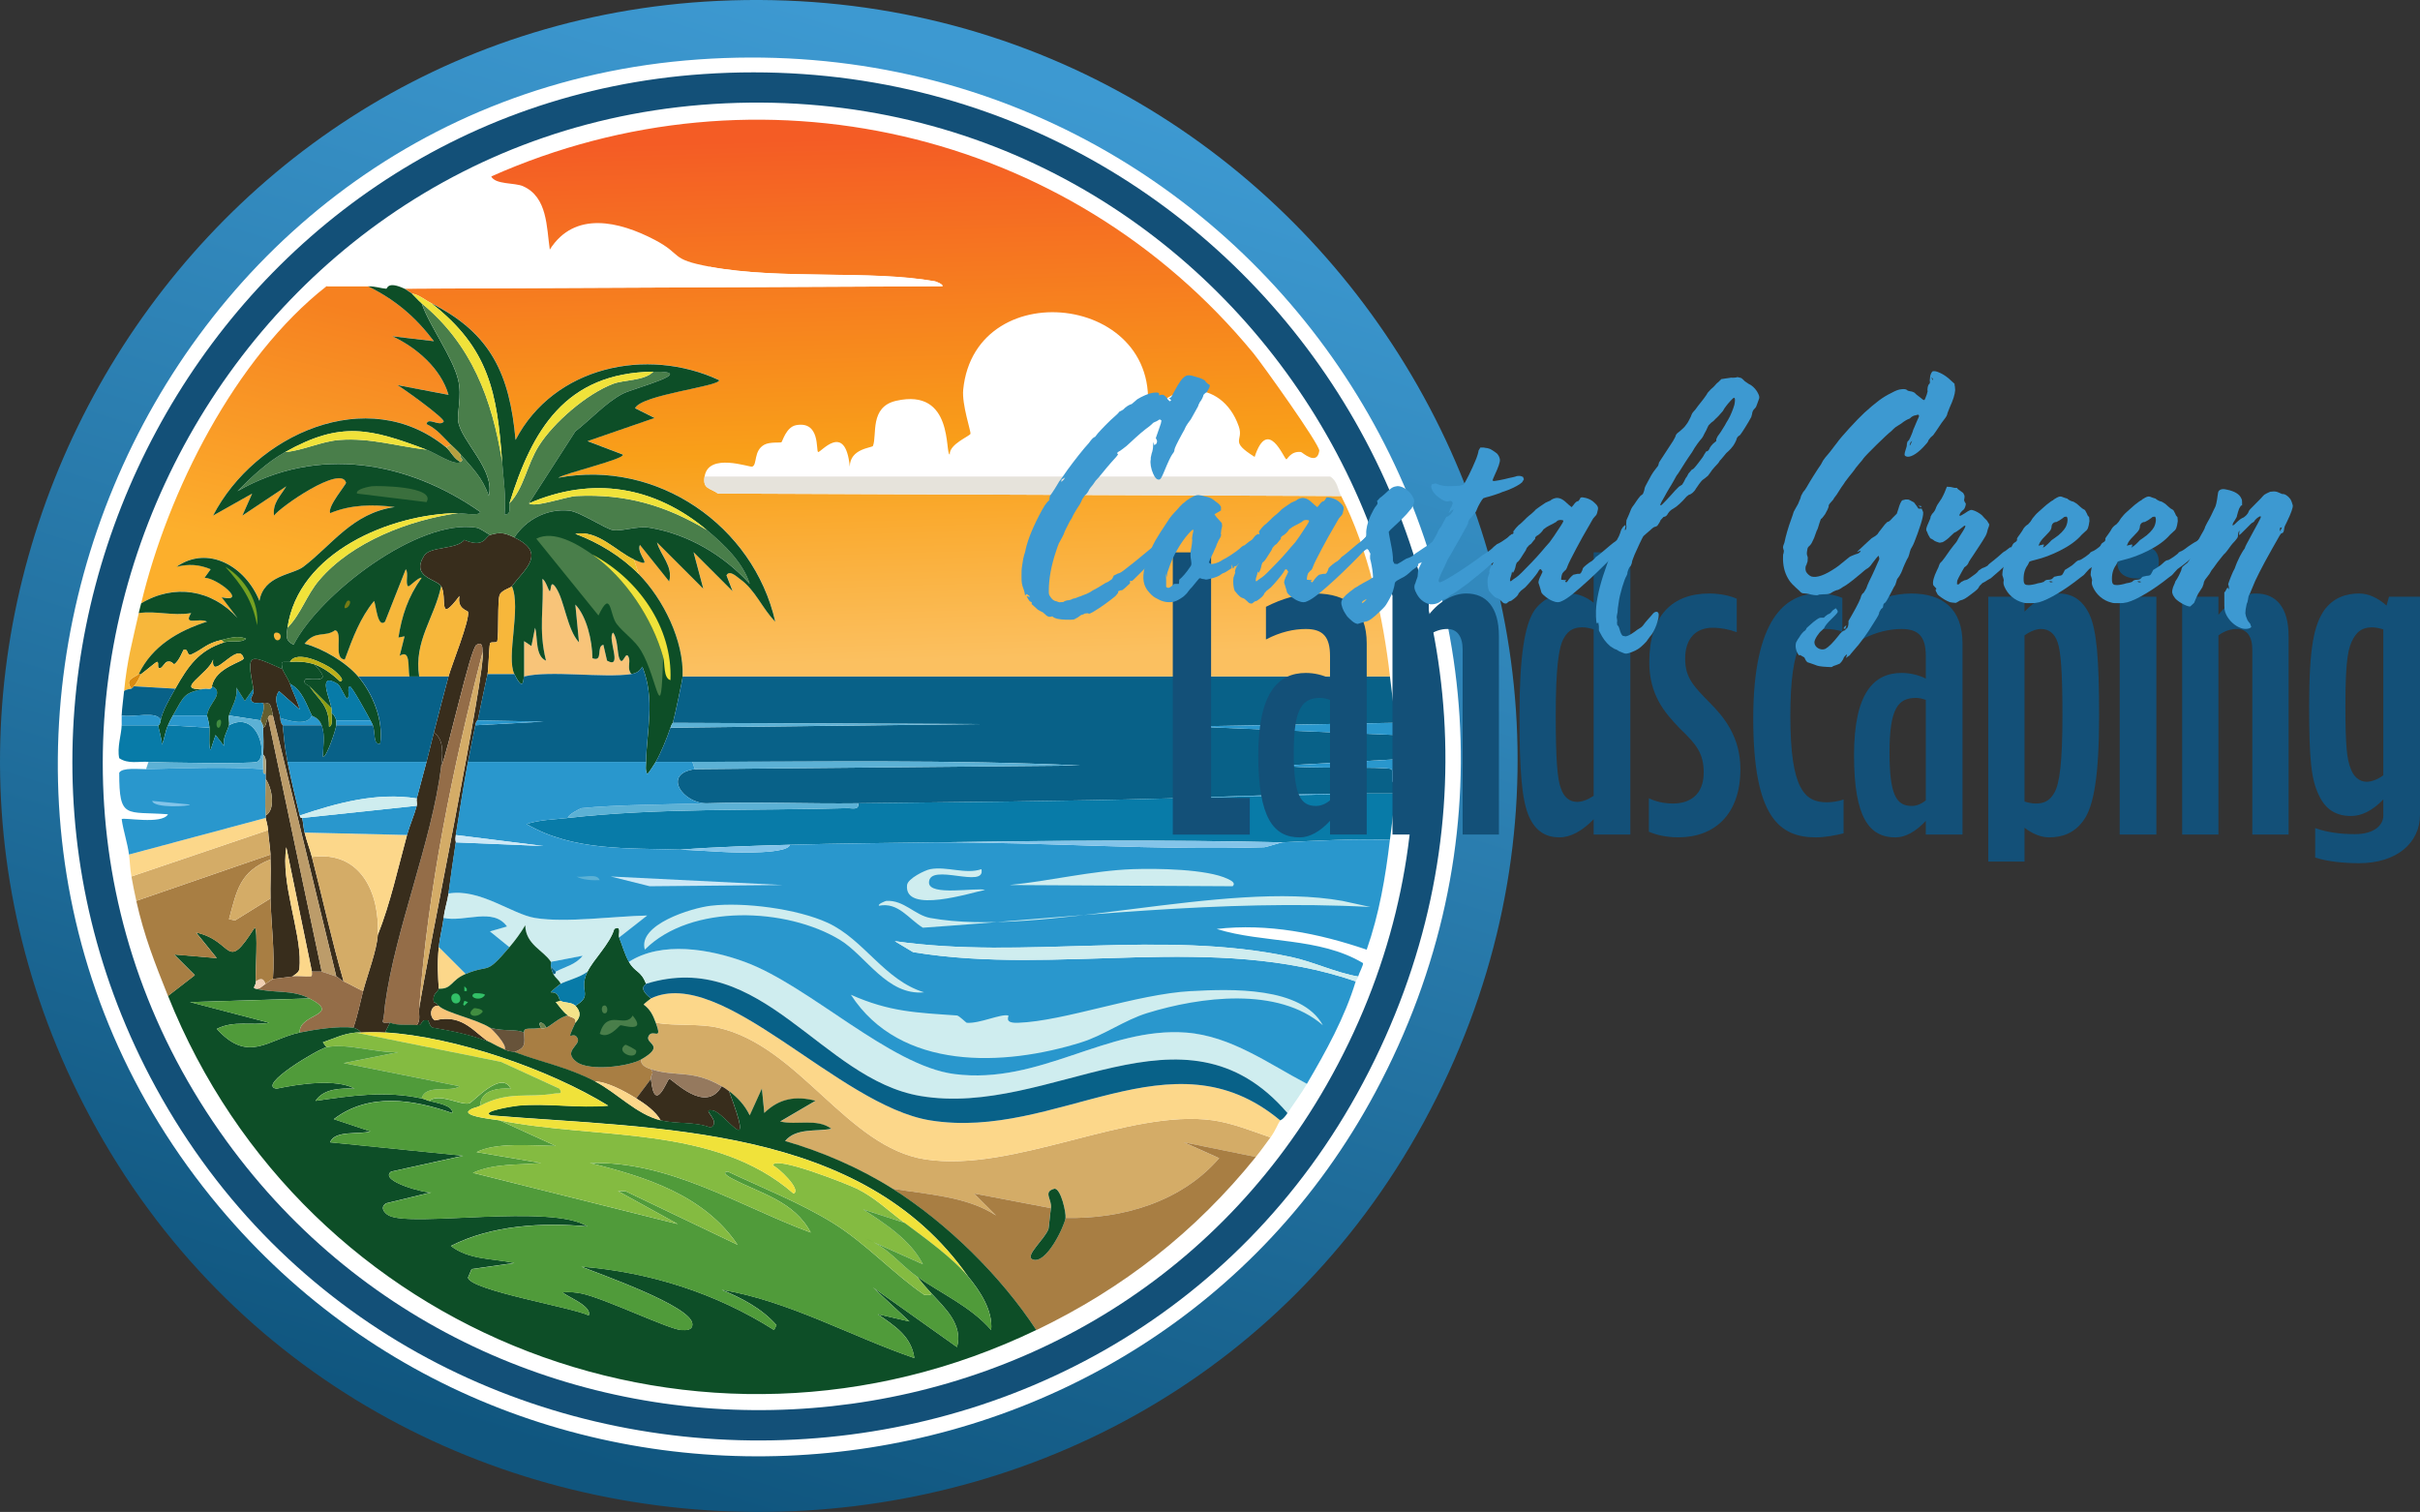 <svg xmlns="http://www.w3.org/2000/svg" xmlns:xlink="http://www.w3.org/1999/xlink" id="Layer_2" data-name="Layer 2" viewBox="0 0 816.45 510.1"><rect x="0" y="0" width="816.45" height="510.1" fill="#333333" stroke="none"/><defs><style>      .cls-1 {        fill: #382d1c;      }      .cls-2 {        fill: #135078;      }      .cls-3 {        fill: #5cb1d5;      }      .cls-4 {        fill: #2997cd;      }      .cls-5 {        fill: #83c4e9;      }      .cls-6 {        fill: #cfedef;      }      .cls-7 {        fill: url(#linear-gradient-2);      }      .cls-8 {        fill: #e6e3db;      }      .cls-9 {        fill: #ecc22c;      }      .cls-10 {        fill: #497e4a;      }      .cls-11 {        fill: #b6a03f;      }      .cls-12 {        fill: #67533a;      }      .cls-13 {        fill: #f0cfb2;      }      .cls-14 {        fill: #bdaf18;      }      .cls-15 {        fill: #d4ac67;      }      .cls-16 {        fill: #fff;      }      .cls-17 {        fill: #84bb41;      }      .cls-18 {        fill: #a87e43;      }      .cls-19 {        fill: #f4e389;      }      .cls-20 {        fill: #645e30;      }      .cls-21 {        fill: #ada784;      }      .cls-22 {        fill: #509b3a;      }      .cls-23 {        fill: #086188;      }      .cls-24 {        fill: url(#linear-gradient-3);      }      .cls-25 {        fill: #95795e;      }      .cls-26 {        fill: #0d4e27;      }      .cls-27 {        fill: #3a6f3d;      }      .cls-28 {        fill: #8f9e10;      }      .cls-29 {        fill: #f8c479;      }      .cls-30 {        fill: #767b15;      }      .cls-31 {        fill: #946d48;      }      .cls-32 {        fill: #f7b73b;      }      .cls-33 {        fill: #a48d59;      }      .cls-34 {        fill: #447b2b;      }      .cls-35 {        fill: #087ba8;      }      .cls-36 {        fill: #f0e23a;      }      .cls-37 {        fill: #6d834e;      }      .cls-38 {        fill: #cce8f6;      }      .cls-39 {        fill: url(#linear-gradient);      }      .cls-40 {        fill: #fcd78a;      }      .cls-41 {        fill: #32c067;      }      .cls-42 {        fill: #3d99d1;      }      .cls-43 {        fill: #418d40;      }      .cls-44 {        fill: #db8b11;      }      .cls-45 {        fill: #bc9c6a;      }      .cls-46 {        fill: #76a121;      }    </style><linearGradient id="linear-gradient" x1="329.12" y1="19.96" x2="183.87" y2="489.24" gradientUnits="userSpaceOnUse"><stop offset="0" stop-color="#3d99d1"></stop><stop offset="1" stop-color="#10567f"></stop></linearGradient><linearGradient id="linear-gradient-2" x1="299.33" y1="46.21" x2="304.47" y2="223.05" gradientUnits="userSpaceOnUse"><stop offset="0" stop-color="#f45c25"></stop><stop offset=".6" stop-color="#f9a019"></stop><stop offset="1" stop-color="#fbc060"></stop></linearGradient><linearGradient id="linear-gradient-3" x1="116.98" y1="103.69" x2="97.31" y2="187.82" gradientUnits="userSpaceOnUse"><stop offset="0" stop-color="#f68120"></stop><stop offset="1" stop-color="#fcaf2c"></stop></linearGradient></defs><g id="Layer_1-2" data-name="Layer 1"><g id="Generative_Object" data-name="Generative Object"><path class="cls-39" d="M242.24.3c199.26-9.41,334.03,201.82,238.22,378.1-95.85,176.36-355.28,175.38-450.1-1.65C-57.82,212.12,56.21,9.09,242.24.3Z"></path><path class="cls-16" d="M235.66,20.05c187.51-13.22,317.77,181.63,228.34,348.48-78.25,145.99-283.81,165.51-390.03,38.67C-47.68,261.95,46.74,33.37,235.66,20.05Z"></path><path class="cls-2" d="M237.3,24.99c182.48-12.42,308.96,177.77,222.58,340.25-85.31,160.48-320.33,160.95-407.31,1.65C-27.14,220.88,71.19,36.29,237.3,24.99Z"></path><g><path class="cls-16" d="M244.71,34.86c173.99-7.98,289.52,179.29,202.83,331.2-78.81,138.1-277.98,147.35-371.11,18.93C-25.97,243.76,71.33,42.81,244.71,34.86Z"></path><g><g><path class="cls-7" d="M237.71,160.76c-.67,4.26,1.7,3.76,4.53,5.76l210.24.82c9.1,17.71,14.27,41.22,16.46,60.89h-238.63c.46-12.06-6.51-26.07-14.81-34.56l-1.65-4.94c7.64,3.42.58-1.71,2.06-4.94l9.87,12.34c1.4-5.14-2.89-8.74-4.11-13.17l15.63,15.63-3.29-12.34,13.17,13.17-2.06-5.35c1.01-1.96,3.45.48,4.53,1.23,5.22,3.68,7.56,10.04,11.93,14.4-7.39-32.41-39.84-54.86-73.23-48.55,2.36-1.58,22.59-6.33,21.81-7.82l-11.93-4.53,22.63-7.82-6.58-3.29c2.09-4.58,28.51-7.33,28.39-9.46-24.41-11.38-55.82-4.62-68.71,20.16-1.99-22.1-8.25-35.96-28.39-46.08-2.27-1.14-4.06-2.83-6.58-3.29-.64-.4-2.18-1.51-2.47-1.65l181.44-.82c.38-.66-2.32-1.62-2.47-1.65-22.14-3.94-51.9-.43-76.11-4.94-13.7-2.55-8.88-4.01-18.51-9.05-11.91-6.23-27.01-9.93-35.38,3.29-1.12-7.54-.72-17.71-9.05-21.39-2.76-1.22-9.36-.51-10.7-3.29,89.83-39.97,194.82-16.07,257.14,59.66,2.91,3.54,22.5,30.95,22.22,32.91-.76,5.22-5.77.46-6.17.41-3.44-.42-4.62,2.54-4.94,2.47-.86-.2-6.22-14.55-10.7-.82-8.74-5.49-3.58-5.2-5.35-10.29-5.75-16.55-24.95-15.86-31.68-.41,10.34-43.89-57.32-52.54-61.3-11.93-.48,4.88,2.64,14.08,2.47,14.81-.19.81-7.22,3.5-6.99,6.99-1.75.05,1.54-22.57-18.1-18.1-9.05,2.06-6.38,11.57-7.82,15.22-.26.67-7.76.82-7.82,6.99-1.52-15.47-9.95-4.48-10.7-4.94s.81-10.56-7.41-9.05c-3.36.62-4.62,5.55-4.94,5.76-.39.25-3.88-.19-5.76.82-3.75,2.03-2.33,6.78-4.11,7.41-.84.3-14.75-4.88-16.05,3.29Z"></path><path class="cls-24" d="M124.16,96.58c9.2,4.52,16.01,10.32,22.22,18.51l-13.99-1.65c8.15,3.79,16.35,10.86,18.93,19.75l-17.28-3.29c1.53.77,16.35,11.4,15.63,12.34-1.39,1.82-5.32-1.72-5.76.82,3.46,1.6,5.65,4.41,8.23,6.99l-1.65.82c-26.43-21.71-64.54-4.15-78.58,23.04l13.17-7.41-3.29,7.41,14.81-9.87c-1.92,3.17-4.74,5.77-4.11,9.87,1.98-2.86,22.64-17.2,24.27-11.11.15.56-6.34,8-5.35,10.29,6.91-2.88,14.39-3.02,21.81-2.06-14.25,1.98-21.12,12.77-30.86,20.16-3.63,2.75-13.4,2.84-14.81,11.52-4.69-11.71-17.39-18.96-27.98-11.52,4.1-1,7.59-.81,11.52.82l-2.06,2.88c4.21.05,14.82,8.6,5.76,6.58l5.35,6.99c-8.62-9.63-21.41-11.59-32.5-4.94,8.95-37.49,31.54-82.69,62.54-106.97,4.65-.01,9.34.02,13.99,0Z"></path><path class="cls-8" d="M452.48,167.34l-210.24-.82c-2.82-2-5.2-1.5-4.53-5.76h211.06c2.46,1.52,2.58,4.4,3.7,6.58Z"></path><path class="cls-16" d="M136.5,97.4c-5.87-2.75-5.82.03-6.17,0-1.93-.15-3.55-.83-6.17-.82-4.65.02-9.34-.01-13.99,0,2.52-1.97,5.29-3.77,7.82-5.76h116.02c1.66,7.3,6.41,7.19,5.35-.82,24.22,4.5,53.97,1,76.11,4.94.15.03,2.85.98,2.47,1.65l-181.44.82Z"></path><path class="cls-32" d="M138.15,228.23h-17.28c-4.09-4.83-11.97-9.49-18.1-11.11,3.8-4.68,6.81-2,10.29-4.53,2.9.66-.85,9.64,3.29,9.87,2.74-7.52,5.24-14.12,9.87-19.75.62,1.22,1.19,9.36,3.7,6.99l6.99-17.69c1.08,1.29-.28,4.91.82,5.76.36.28,3.53-3.2,4.53-2.88-4.65,6.52-6.69,12.85-7.82,20.16l2.06-.41-1.65,6.58c3.75-2.35,2.71,3.71,3.29,6.99Z"></path><path class="cls-44" d="M47.63,227.41c-.67,1.34-1.43,3.04-2.47,4.11-.18.19-.08.31-.82.82-2.14-3.04.18-3.32,2.47-4.94.18-.13.64.13.82,0Z"></path></g><g><path class="cls-26" d="M136.5,97.4c.28.13,1.83,1.24,2.47,1.65.2.12,2.45,2.6,3.29,3.29,2.65,7.71,10.53,18.18,12.34,25.92,1.27,5.42-.47,11.1,0,13.99,1.1,6.8,12.52,16.22,10.29,25.1-2.13-6.22-5.42-9.27-9.46-13.99-1.12-1.31-2.12-2.12-3.29-3.29-2.58-2.58-4.77-5.4-8.23-6.99.44-2.54,4.37.99,5.76-.82.72-.94-14.1-11.57-15.63-12.34l17.28,3.29c-2.57-8.88-10.78-15.96-18.93-19.75l13.99,1.65c-6.2-8.19-13.02-13.99-22.22-18.51,2.63-.01,4.24.67,6.17.82.35.03.3-2.75,6.17,0Z"></path><path class="cls-1" d="M173.53,181.33c11.16,5.32,3.4,10.69-.82,16.46-.44.6-3.36,1.23-4.11,2.88-.81,1.78-.26,13.32-.82,15.63-.2.81-2.28.01-2.47.82-.33,1.39-.49,8.75-.82,10.29-1.14,5.25-2.22,10.36-3.29,15.63-.02.09-.44-.25-.82,1.65-.82,4.09-1.7,8.24-2.47,12.34-1.53,8.2-2.8,16.46-4.11,24.69-.32,2,.06,2.08,0,2.47-.92,5.87-1.68,11.41-2.47,17.28-.32,2.41-1.25,4.92-1.65,8.23s-1.33,6.62-1.65,9.87c-.55,5.73-.24,9.8,0,13.99.05.89-2.35,1.67-1.65,4.53.88.33,1.05.62,1.65,1.23-3.1-.32-3.26,4.04-1.23,4.94,9.59-2.53,13.72,4.86,18.51,7.41-6.45-2.54-12.51-3.75-19.34-4.94-.95-.17-1.3-2.42-1.65-2.47-2.83-.41-1.35,1.9-3.7,1.65,1.42-1.79.53-3.83.82-5.76,2.42-16.16,22.61-114.16,21.39-120.14-.2-.99.32-3.75-2.06-2.47-2.14,1.16-9.68,36.24-11.93,41.14.46-3.73,1.14-9.21-2.47-11.52,1.61-6.22,3.25-12.77,4.94-18.93,1.05-3.83,7.24-19.09,6.58-21.81-.11-.47-3.75-.95-2.88-5.35-7.52,10-3.99.43-6.17-3.29-1.43-2.44-10.36-2.98-5.76-10.29,2.09-3.31,10.89-1.97,13.58-5.35,6.74,2.93,7.11-1.19,8.64-1.65,3.49-1.05,4.91-.76,8.23.82Z"></path><path class="cls-31" d="M162.83,220c-10.07,38.97-18.49,79.82-21.39,120.14-.29,1.93.6,3.97-.82,5.76-2.84-.31-6.24.25-9.05-.82-.63-.24-2.05.44-2.47-.41.59-1.9.56-3.83.82-5.76,3.47-25.52,15.78-54.99,18.93-80.23,2.26-4.91,9.79-39.98,11.93-41.14,2.37-1.28,1.85,1.47,2.06,2.47Z"></path><path class="cls-1" d="M148.84,258.68c-3.14,25.24-15.46,54.71-18.93,80.23-.26,1.93-.23,3.86-.82,5.76.42.85,1.84.17,2.47.41l-1.65,3.29c-2.59-.15-5.64-.15-8.23,0-.03-.67-2.03-1.59-2.47-1.65,1.42-4.01,2.22-8.24,3.29-12.34,1.39-5.33,4.68-13.91,4.94-18.93,4.33-10.92,6.78-22.44,9.87-33.74.82-3,2.41-6.63,3.29-9.87.19-.7-.19-1.77,0-2.47,1.11-4.11,2.19-8.21,3.29-12.34.88-3.3,1.61-6.55,2.47-9.87,3.61,2.31,2.93,7.79,2.47,11.52Z"></path><path class="cls-10" d="M169.42,155.82c.43,5.89,1.39,11.72.82,17.69,2.49.28,1.33-2.68,1.65-3.7,4.82-5.01,5.89-13.01,9.87-19.34,5.03-7.99,16.24-17.63,25.1-20.98,3.74-1.42,10.62-1,13.58-4.11,15.97-.22-6.82,5.61-10.29,7.41-5.59,2.9-11.03,8.86-16.05,12.75l-15.63,24.27c1.77,1.6,12.58-2.31,16.05-2.47,16.62-.77,30.03,3.13,44.02,11.52,5.72,4.79,12.09,10.81,14.4,18.1-8.73-9.63-20.77-16.78-33.74-18.93-4.2-.7-9.16,1.28-12.34.82-2.54-.36-11.05-6.18-14.81-6.58-7.35-.79-14.58,2.96-18.51,9.05-3.32-1.58-4.74-1.87-8.23-.82-1.13-.69-3.34-2.27-4.53-2.47-19.52-3.24-52.87,22.25-61.71,39.5-2.98-1.49-2.43-3.14-2.06-5.76,4.56-4.61,6.33-10.92,10.7-16.05,11.01-12.94,30.4-20.32,46.9-22.63,1.12-.01,7.35,1.14,7.41-.41-24.45-17.12-54.83-22.5-81.87-6.99,4.83-4.91,9.98-9.76,16.05-13.17,6.15-.55,12.27-3.67,18.51-4.11,10.28-.74,19.33,2.18,29.21,3.29,3.2,1.2,9.54,5.62,11.52,4.11,1.3-.98-.35-.82,0-2.47,4.04,4.72,7.34,7.77,9.46,13.99,2.23-8.88-9.19-18.3-10.29-25.1-.47-2.89,1.27-8.57,0-13.99-1.81-7.74-9.7-18.21-12.34-25.92,16.91,13.92,23.75,32.42,27.15,53.49Z"></path><path class="cls-32" d="M151.31,228.23h-9.87c-1.85-12,5.17-19.77,7.41-30.45,2.18,3.72-1.35,13.29,6.17,3.29-.87,4.4,2.77,4.88,2.88,5.35.66,2.72-5.53,17.98-6.58,21.81Z"></path><path class="cls-29" d="M213.03,227.41c-9.55,1.43-27.42-1.36-36.21.82v-11.93l2.47,1.65,1.23-6.17c.98,3.29-.04,9.57,3.7,11.11-2.7-10.61-.58-18.18-1.23-27.57,1.12.42,2.1,4.08,2.47,4.11.57.05,0-4.29,2.06-1.23,2.97,4.39,3.75,14.11,7.82,18.51l-1.23-12.75c3.76,3.89,5.72,12.11,5.76,18.1,3.83,1.43,1.15-4.06,3.7-4.53l1.23,5.35c5.58,3.11-.15-7.81,2.06-9.46,1.59,2.15,1.39,6.87,2.06,8.64,1.25,3.32,2.2-3.46,3.29,0,.46,1.45-.69,3.7.82,5.35Z"></path><path class="cls-32" d="M173.53,227.41h-9.05c.33-1.53.49-8.9.82-10.29.19-.81,2.27-.01,2.47-.82.57-2.32,0-13.85.82-15.63.75-1.65,3.68-2.28,4.11-2.88,3.18,7.18-2.01,23.92.82,29.62Z"></path><g><path class="cls-26" d="M213.85,188.74c-5.84-2.62-12.14-10.06-19.75-8.64,7.8,2.9,15.55,7.61,21.39,13.58,8.3,8.48,15.27,22.5,14.81,34.56-.05,1.3-2.75,13.73-3.29,15.63-.03.09-.39.34-.82,1.65-1.13,3.41-3.16,8.42-4.94,11.52-.27.46-2.67,4.25-2.88,4.11-.71-1.1-.44-2.81-.41-4.11.23-10.54,3.14-21.17-1.23-32.09-.18-.13-.6,2-3.7,2.47-1.51-1.65-.37-3.9-.82-5.35-1.09-3.46-2.04,3.32-3.29,0-.67-1.77-.47-6.49-2.06-8.64-2.2,1.66,3.52,12.57-2.06,9.46l-1.23-5.35c-2.55.47.12,5.96-3.7,4.53-.04-5.99-2-14.21-5.76-18.1l1.23,12.75c-4.07-4.41-4.85-14.12-7.82-18.51-2.06-3.05-1.48,1.29-2.06,1.23-.37-.03-1.35-3.69-2.47-4.11.65,9.38-1.46,16.96,1.23,27.57-3.74-1.54-2.72-7.82-3.7-11.11l-1.23,6.17-2.47-1.65v11.93c-.32.08.12,6.04-3.29-.82-2.83-5.71,2.36-22.44-.82-29.62,4.22-5.77,11.98-11.13.82-16.46,3.93-6.09,11.16-9.84,18.51-9.05,3.76.41,12.27,6.22,14.81,6.58,3.18.46,8.14-1.52,12.34-.82,12.97,2.15,25.01,9.29,33.74,18.93-2.31-7.29-8.68-13.32-14.4-18.1-17.72-14.84-38.56-18.34-60.07-9.05l15.63-24.27c5.02-3.9,10.45-9.85,16.05-12.75,3.47-1.8,26.25-7.63,10.29-7.41-29.78.41-40.89,19.77-48.55,44.43-.32,1.03.84,3.98-1.65,3.7.56-5.97-.4-11.8-.82-17.69-1.68-23.11-4.32-38.34-23.86-53.49,20.14,10.12,26.4,23.98,28.39,46.08,12.89-24.78,44.3-31.54,68.71-20.16.12,2.13-26.3,4.88-28.39,9.46l6.58,3.29-22.63,7.82,11.93,4.53c.79,1.49-19.44,6.24-21.81,7.82,33.39-6.31,65.84,16.14,73.23,48.55-4.37-4.36-6.71-10.72-11.93-14.4-1.07-.76-3.52-3.2-4.53-1.23l2.06,5.35-13.17-13.17,3.29,12.34-15.63-15.63c1.23,4.43,5.51,8.03,4.11,13.17l-9.87-12.34c-1.48,3.23,5.58,8.36-2.06,4.94Z"></path><g><path class="cls-36" d="M145.55,102.34c19.54,15.15,22.19,30.38,23.86,53.49-3.4-21.06-10.25-39.57-27.15-53.49-.85-.7-3.09-3.17-3.29-3.29,2.53.46,4.31,2.15,6.58,3.29Z"></path><path class="cls-9" d="M213.85,188.74l1.65,4.94c-5.84-5.97-13.6-10.68-21.39-13.58,7.61-1.42,13.91,6.02,19.75,8.64Z"></path><path class="cls-10" d="M199.86,187.09c11.17,7.86,20.24,21.62,23.86,34.56-.75,25.4-1.7,7.64-7.41-2.06-2.11-3.58-5.76-5.88-8.23-9.05s-1.78-12.08-6.17-2.88l-20.98-25.92c5.95-3.01,13.98,1.87,18.93,5.35Z"></path><path class="cls-36" d="M220.43,125.38c-2.96,3.11-9.84,2.7-13.58,4.11-8.86,3.36-20.07,12.99-25.1,20.98-3.99,6.33-5.06,14.33-9.87,19.34,7.66-24.67,18.77-44.02,48.55-44.43Z"></path><path class="cls-36" d="M238.54,178.86c-13.99-8.39-27.41-12.29-44.02-11.52-3.47.16-14.27,4.07-16.05,2.47,21.51-9.29,42.34-5.79,60.07,9.05Z"></path><path class="cls-36" d="M223.72,221.65c-3.62-12.94-12.69-26.7-23.86-34.56,15.29,8.07,27.12,24.45,26.33,42.38-2.43-.72-1.77-5.34-2.47-7.82Z"></path></g></g><path class="cls-15" d="M141.44,340.14c2.9-40.32,11.32-81.17,21.39-120.14,1.22,5.98-18.97,103.98-21.39,120.14Z"></path></g><path class="cls-4" d="M108.53,244.69h-13.17c-.01-.13-.68-.38-.82-2.47,2.89.93,9.21,2.89,10.7-.82.17.33,2.37.58,3.29,3.29Z"></path><g><path class="cls-32" d="M46.81,227.41c-2.29,1.61-4.61,1.9-2.47,4.94-.15.1-1.75.12-2.47.82,1.03-10.72,2.76-16.43,4.94-26.33,6.03-.85,11.2,1.02,17.69,0-2.81,4.42,2.57,1.46,5.35,2.88-9.59,3.06-18.52,8.22-23.04,17.69Z"></path><path class="cls-1" d="M95.36,225.76c.28,1.15,1.86,3.12,2.47,4.94.97,2.91,2.52,5.64,3.29,8.64l-6.99-6.17c-2.21,2.95.22,6.15.41,9.05.14,2.09.81,2.34.82,2.47.51,4.67.61,7.08,1.65,12.34,1.19,6.06,2.71,12.09,4.11,18.1.27,1.14.81.77.82.82.32,1.37.41,3.25.82,4.94.73,2.99,1.8,5.65,2.47,8.23,3.62,13.96,6.67,28.11,10.7,41.97-1.28-.57-1.68-1.39-2.47-1.65l-21.39-88.05c-.93-5.92-1.96-3.49-3.29-4.11s-3.43.74-4.11-1.23c-.25-.7,1.19-1.82.82-3.7-2.46-12.64-1.3-11.54,9.87-6.58Z"></path><path class="cls-26" d="M97.83,223.3c2.82-.2,5.52-.06,8.23.82,4.89,5.32,3.04,5.29-2.88,4.94-1.5,1.45,1.02,2.15,1.23,2.47,3.16,4.75,6.71,6.34,6.58,13.58,1.48.08.79-3.56.82-4.53.69.05,1.56,1.97,1.65,2.47.01.08,0,1.56,0,1.65-.12,1.37-3.29,11.01-4.53,10.7,0-3.71.87-6.93-.41-10.7-.93-2.71-3.12-2.96-3.29-3.29-1.74-3.32-3.18-8.61-7.41-10.7-.6-1.82-2.19-3.78-2.47-4.94-.77-3.22-.13-2.28,2.47-2.47Z"></path><path class="cls-35" d="M69.85,241.4h-11.52c3.91-6.82,3.57-7.61,10.7-9.05.89-.18,2.39.57,2.47-.82-.03.16,2.19.4,1.65,2.88-.39,1.76-3.07,4.28-3.29,6.99Z"></path><path class="cls-35" d="M85.49,232.35c.37,1.88-1.07,3-.82,3.7.69,1.97,2.74.59,4.11,1.23.83,1.71-.86,5.07-.82,5.76l-10.7-1.65c.84-2.84,3.1-5.96,2.47-9.46l2.88,4.53,2.88-4.11Z"></path><g><path class="cls-26" d="M150.49,150.89c1.58,1.3,2.74,4.11,4.94,4.94-1.98,1.5-8.32-2.91-11.52-4.11-18.95-7.11-28.84-9.79-47.73.82-6.06,3.4-11.22,8.26-16.05,13.17,27.04-15.5,57.42-10.12,81.87,6.99-.05,1.55-6.28.4-7.41.41-22.76.24-53.97,13.18-57.6,38.67-.37,2.62-.92,4.27,2.06,5.76,8.84-17.24,42.19-42.73,61.71-39.5,1.18.2,3.39,1.78,4.53,2.47-1.53.46-1.9,4.58-8.64,1.65-2.69,3.37-11.49,2.03-13.58,5.35-4.6,7.31,4.33,7.84,5.76,10.29-2.24,10.67-9.26,18.44-7.41,30.45h-3.29c-.58-3.28.45-9.34-3.29-6.99l1.65-6.58-2.06.41c1.13-7.31,3.17-13.64,7.82-20.16-1-.32-4.17,3.16-4.53,2.88-1.1-.85.25-4.47-.82-5.76l-6.99,17.69c-2.52,2.37-3.08-5.77-3.7-6.99-4.63,5.63-7.13,12.23-9.87,19.75-4.14-.23-.39-9.22-3.29-9.87-3.47,2.53-6.49-.15-10.29,4.53,6.13,1.62,14.01,6.28,18.1,11.11,5.02,5.91,8.55,14.89,7.41,22.63-2.44.73-1.62-4.02-2.47-6.17-.39-.98-.62-1.22-.82-1.65-.52-1.08-6.42-11.87-6.99-11.52-1.04.63.21,3.49-.82,4.11-.54.33-2.23-4.29-3.29-4.94-7.13-4.32-2.42,5.23-2.06,8.23l-7.41-7.41c-.21-.32-2.74-1.02-1.23-2.47,5.92.36,7.77.38,2.88-4.94,2.96.97,6.4,3.55,8.64,5.76,2.4-.29-2.27-3.97-2.47-4.11-2.61-1.88-12.11-6.72-14.4-2.47-2.6.19-3.24-.75-2.47,2.47-11.17-4.96-12.34-6.06-9.87,6.58l-2.88,4.11-2.88-4.53c.63,3.5-1.63,6.62-2.47,9.46-.26.89.26,2.4,0,3.29-.67,2.29-2.2,4.36-1.65,6.99l-2.88-3.7-1.65,4.94c-.73-.04-.35-6.24-.41-7.41-.09-1.73-.84-3.91-.82-4.11.22-2.71,2.91-5.24,3.29-6.99.55-2.48-1.68-2.72-1.65-2.88,1.21-6.46,11-8.33,10.7-9.46-1.68-6.33-11.12,8.51-10.29.41-1.29,4.67-13.93,10.86-2.88,9.87-7.13,1.44-6.79,2.23-10.7,9.05-.67,1.18-1.08,2.06-1.65,3.29-.97,2.12-1.12,4.45-2.06,6.58.14-1.42-1.28-6.08-1.23-6.58,0-.09.47.3.82-1.65.59-3.24,3.28-7.76,4.94-10.7,4.37-7.73,7.93-12.9,16.46-15.63,2.55-.82,5.71.36,7.41-1.23-2.89-1.17-5.44-.21-8.23.41-5.25,1.18-6.32,3.18-10.29,4.94-1.48.66-.84-2.05-2.47-1.65-.29.07-1.51,3.86-3.29,4.94-.11.07-.84-1.36-2.47-.82-.55.18-1.45,1.81-2.06,2.06-1.58.63-.33-2.05-1.23-2.06-.34,0-4.04,3.19-5.35,4.11-.18.13-.64-.13-.82,0,4.52-9.47,13.45-14.63,23.04-17.69-2.78-1.42-8.16,1.54-5.35-2.88-6.49,1.02-11.66-.85-17.69,0,.25-1.16.56-2.19.82-3.29,11.09-6.66,23.89-4.7,32.5,4.94l-5.35-6.99c9.06,2.02-1.55-6.53-5.76-6.58l2.06-2.88c-3.93-1.63-7.42-1.82-11.52-.82,10.59-7.44,23.28-.19,27.98,11.52,1.41-8.68,11.18-8.77,14.81-11.52,9.74-7.39,16.6-18.18,30.86-20.16-7.41-.96-14.9-.83-21.81,2.06-.99-2.28,5.5-9.73,5.35-10.29-1.64-6.09-22.29,8.24-24.27,11.11-.63-4.11,2.2-6.7,4.11-9.87l-14.81,9.87,3.29-7.41-13.17,7.41c14.04-27.19,52.15-44.75,78.58-23.04Z"></path><g><g><path class="cls-11" d="M155.43,153.35c-.35,1.65,1.3,1.49,0,2.47-2.2-.82-3.35-3.64-4.94-4.94l1.65-.82c1.17,1.17,2.17,1.98,3.29,3.29Z"></path><path class="cls-36" d="M154.6,173.1c-16.5,2.3-35.89,9.69-46.9,22.63-4.37,5.13-6.14,11.43-10.7,16.05,3.62-25.5,34.84-38.43,57.6-38.67Z"></path><path class="cls-36" d="M143.91,151.71c-9.88-1.11-18.93-4.03-29.21-3.29-6.24.45-12.36,3.56-18.51,4.11,18.89-10.61,28.77-7.93,47.73-.82Z"></path><path class="cls-27" d="M125.39,164.05c1.69-.23,21.87-.07,18.51,5.35l-23.45-2.88c-.62-1.52,4.26-2.38,4.94-2.47Z"></path><path class="cls-30" d="M117.17,202.73c1.77-.75.82,2.53-.82,2.47-.48-.45.69-2.41.82-2.47Z"></path></g><g><path class="cls-32" d="M74.79,215.89l.82.82c-8.52,2.74-12.09,7.91-16.46,15.63l-13.99-.82c1.04-1.07,1.8-2.77,2.47-4.11,1.31-.92,5.01-4.12,5.35-4.11.9,0-.34,2.69,1.23,2.06.61-.24,1.5-1.88,2.06-2.06,1.63-.53,2.36.89,2.47.82,1.78-1.07,3-4.87,3.29-4.94,1.63-.41.99,2.3,2.47,1.65,3.96-1.76,5.03-3.76,10.29-4.94Z"></path><path class="cls-35" d="M124.98,243.04h-11.52c-.09-.5-.96-2.42-1.65-2.47.02-.54.06-1.12,0-1.65-.36-3-5.08-12.55,2.06-8.23,1.06.64,2.75,5.26,3.29,4.94,1.04-.63-.21-3.49.82-4.11.58-.35,6.47,10.44,6.99,11.52Z"></path><path class="cls-32" d="M71.5,231.52c-.08,1.39-1.58.64-2.47.82-11.05.98,1.59-5.21,2.88-9.87-.83,8.1,8.61-6.75,10.29-.41.3,1.13-9.49,3-10.7,9.46Z"></path><path class="cls-14" d="M106.06,224.12c-2.71-.88-5.4-1.02-8.23-.82,2.29-4.25,11.79.59,14.4,2.47.19.14,4.87,3.83,2.47,4.11-2.24-2.21-5.68-4.79-8.64-5.76Z"></path><path class="cls-46" d="M76.02,191.21c6.52,3.87,11.6,11.95,10.7,19.75-1.52-8.43-5.2-13.62-10.7-19.75Z"></path><path class="cls-28" d="M111.82,238.93c.06.53.02,1.11,0,1.65-.03.97.66,4.6-.82,4.53.13-7.24-3.42-8.83-6.58-13.58l7.41,7.41Z"></path><path class="cls-34" d="M75.61,216.71l-.82-.82c2.79-.63,5.34-1.58,8.23-.41-1.7,1.59-4.86.42-7.41,1.23Z"></path><path class="cls-32" d="M93.3,213.42c1.82.1,1.6,2.06.82,2.47-1.59.84-2.52-2.56-.82-2.47Z"></path><path class="cls-43" d="M73.55,243.04c1.76-1.27,1,2.91,0,2.47-.63-.28-.7-1.97,0-2.47Z"></path></g></g></g><path class="cls-1" d="M108.53,327.8c-.16-.01-2.96-.02-3.29,0l-8.64-41.97c-1.95,11.8,4.84,28.09,4.53,39.09-.09,3.05-.13,2.78-2.47,4.53-1.51.26-6.26.73-6.58.82.7-9.05-.58-18.17-.82-27.15-.12-4.32.19-8.81,0-13.17,0-.1.04-.7,0-1.65-.13-2.82-.68-5.51-.82-8.23-.09-1.65-.81-3.84-.82-4.11s.02-.55,0-.82c3.47-1.9,2.21-9.32,0-12.34,0-.54,0-1.1,0-1.65,0-1.88.65-5.27-.82-6.58.17-3.23.08-5.86,0-9.05,1.08-.53.83-1.79,1.65-3.29l18.1,85.58Z"></path><path class="cls-33" d="M89.6,275.14c-.25-4.05,0-8.28,0-12.34,2.21,3.02,3.47,10.44,0,12.34Z"></path><path class="cls-21" d="M89.6,261.15c-1.13.03-.79-.85-.82-1.65-.08-1.6-.08-3.33,0-4.94,1.48,1.32.82,4.7.82,6.58Z"></path><path class="cls-20" d="M92.07,241.4c-1.27-.22-1.13-.13-1.65.82-.81,1.5-.57,2.76-1.65,3.29-.04-1.58-.79-1.78-.82-2.47s1.65-4.05.82-5.76c1.33.63,2.36-1.8,3.29,4.11Z"></path><path class="cls-45" d="M92.07,241.4l21.39,88.05c-.9-.29-4.68-1.63-4.94-1.65l-18.1-85.58c.52-.95.38-1.04,1.65-.82Z"></path><path class="cls-40" d="M105.23,327.8c-.08,0,.27,1.59-.41,1.65-1.96.15-4.38-.31-6.17,0,2.33-1.75,2.38-1.48,2.47-4.53.31-11-6.48-27.28-4.53-39.09l8.64,41.97Z"></path><path class="cls-35" d="M105.23,241.4c-1.49,3.71-7.81,1.75-10.7.82-.19-2.9-2.62-6.1-.41-9.05l6.99,6.17c-.77-3-2.33-5.73-3.29-8.64,4.23,2.09,5.67,7.38,7.41,10.7Z"></path></g><g><path class="cls-15" d="M428.61,383.75c-1.68,2.27-3.14,4.36-4.94,6.58l-24.27-4.94,11.93,5.35c-12.72,14.74-32.71,20.6-51.84,20.16.22-1.77-1.53-9.83-3.7-9.87-4.12,1.04-.78,3.59-1.23,6.58l-25.92-4.94,7.41,7.41c-9.87-6.52-23.45-7.1-34.97-9.05-11.04-6.97-23.7-12.41-36.21-16.05,3.83-4.5,10.35-3.1,15.63-4.11-4.79-3.66-11.76-1.1-17.28-2.47l11.93-6.99c-6.67-1.73-12.25-.79-17.28,4.11l-.82-8.23-4.11,9.05c-1.64-3.43-4.01-5.94-6.99-8.23-1.22-.94-1.14-.87-2.47-1.65-10.02-5.81-15.46-2.96-23.86-5.76-1.42-.47-3.59-1.34-3.29-3.29,8.49-4.88,1.27-5.19,2.47-7.82,1.28-2.83,4.9,2.01,2.47-4.53,6.75,1.13,14.4.17,20.98,1.65,27.39,6.16,43.48,40.39,69.94,44.43,29.87,4.57,68.57-17.17,97.1-13.17,6.27.88,13.34,3.67,19.34,5.76Z"></path><path class="cls-18" d="M423.68,390.34c-20.45,25.33-44.76,44.33-74.06,58.42-11.88-18.17-30.14-36.1-48.55-47.73,11.53,1.95,25.1,2.53,34.97,9.05l-7.41-7.41,25.92,4.94c-.28,1.84-.7,6.64-.82,6.99-1.23,3.47-8.16,9.15-5.35,10.29,4.62,1.87,10.79-11.4,11.11-13.99,19.13.44,39.12-5.42,51.84-20.16l-11.93-5.35,24.27,4.94Z"></path><path class="cls-40" d="M431.91,377.99c-.85,1.22-1.49,3.32-3.29,5.76-6-2.09-13.06-4.88-19.34-5.76-28.52-4-67.23,17.73-97.1,13.17-26.47-4.05-42.55-38.27-69.94-44.43-6.58-1.48-14.24-.51-20.98-1.65-.93-2.51-1.84-4.53-4.11-6.17,0-.16,2.32-1.99,2.47-2.06,24.02-11.37,63.16,36.1,94.22,41.14,42.88,6.95,81.11-30.78,118.08,0Z"></path><path class="cls-18" d="M194.1,345.08c-3.62,7.82-.6,2.03.82,5.35.95,2.2-5.17,4.22-.41,7.82,4.21,3.18,17.54,1.63,21.81-.82-.3,1.95,1.87,2.82,3.29,3.29,1.26,1.56-.16,1.7,0,3.29l-4.94,6.58c-3.62-2.25-9.65-5.61-13.99-5.76-9.46-4.88-17.74-6.29-27.15-9.87,3.86-1.51,3.5-2.63,3.29-6.58-.27-2.12,2.59-.88,5.76-1.65.08-.02-.27.62,1.65,0,1.51-.49,4.75-3.78,7.41-4.11,1.08.84,2.9.5,2.47,2.47Z"></path><path class="cls-31" d="M108.53,327.8c.26.02,4.03,1.36,4.94,1.65.79.25,1.19,1.07,2.47,1.65,2.22,1,4.37,2.27,6.58,3.29-1.07,4.11-1.87,8.34-3.29,12.34-5.06-.62-13.02.59-18.1,1.65-.45-6.52,14.47-5.68,3.29-11.52-5.98-3.13-11.97-1.64-18.1-3.29,1.47.2,2.18-.99,3.29-1.65.65-.39,2.33-1.6,2.47-1.65.32-.09,5.07-.57,6.58-.82,1.8-.31,4.21.15,6.17,0,.68-.05.33-1.64.41-1.65.33-.02,3.13-.01,3.29,0Z"></path><path class="cls-1" d="M243.47,366.47c1.33.77,1.24.71,2.47,1.65,9.17,24.35-1,7.5-5.35,6.58-4.77-1,3.1,3.57-.82,5.76-5.42-2.15-11.35-1.1-16.87-2.47-1.7-3.07-5.32-5.6-8.23-7.41l4.94-6.58c1.27,12.45,5.51.04,6.17,0,1.05-.06,12.19,12.18,17.69,2.47Z"></path><path class="cls-29" d="M148.02,339.32c2.32,2.41,13.13,4.6,17.28,7.41.59.4,6.02,5.89,4.94,7.41-1.86-.81-3.19-1.54-4.94-2.47-4.79-2.54-8.92-9.94-18.51-7.41-2.03-.9-1.87-5.25,1.23-4.94Z"></path><g><path class="cls-26" d="M86.31,331.09c.17,1.39-1.43,2.27,0,2.47,6.13,1.65,12.12.17,18.1,3.29l-40.32,1.23,26.74,6.99c-5.98,1.03-11.92-.9-17.69,2.06,10.75,11.84,17.33,3.44,27.98,1.23,5.08-1.05,13.04-2.26,18.1-1.65.44.05,2.44.97,2.47,1.65-.54.03-1.11-.05-1.65,0-4.34.42-7.15,1.94-11.11,3.29l1.23,1.65c-2.76.58-23.68,12.98-16.87,13.99,7.81-1.66,20.3-3.41,26.33,0-4.42-.14-10.29-.17-13.17,4.11,12.24-1.76,23.51-3.46,35.79-.82,1.21.26,1.64.59,2.47.82,1.91.53,8.46,1.53,7.82,4.11-13.09-4.6-28.04-7.01-39.91,2.06l12.34,4.11c-3.55,1.18-12.05-.5-13.58,3.7l44.85,4.53-24.27,5.35c-4.36,3.22,12.02,7.48,13.58,6.99l-15.22,3.7c-2.13,1.23-.88,3.18.82,4.11,7.46,4.11,54.89-4.07,67.06,3.7-15.33-1.4-32.37-.4-46.08,6.58,6.08,4.73,14.12,4.2,21.39,5.76l-14.4,2.06-1.23,2.88c.87,4.32,35.38,10.07,40.73,12.75,1.38-3.35-8.9-6.97-8.64-7.82,1.87-.22,4.37.05,6.17.41,7.53,1.5,29.68,12.19,33.74,12.34,1.53.06,3.81.18,3.7-2.06-.3-6.09-31.66-16.94-37.44-19.34,23.14,1.87,45.46,8.98,65.01,21.39l.82-1.65c-5.03-5.7-11.79-9.14-18.51-11.93,22.37,3.64,44,15.88,65.01,23.04-.98-7.34-6.66-10.87-12.34-14.81l10.7,2.47-12.34-11.52,28.39,20.16c2.05-7.65-4.05-13.13-8.64-18.1-1.68-1.82-3.4-3.81-4.94-5.76,8.09,5.76,18.16,10.11,25.1,18.1.61-6.61-3.73-13.12-7.82-18.1-35.89-51.19-104.66-49.67-160.87-54.31-4.1-1.32,7.65-3.16,9.05-3.29,9.96-.95,20.51.98,30.45,0-19.96-12.27-51.87-23.29-75.29-24.69l1.65-3.29c2.81,1.07,6.21.52,9.05.82,2.35.25.87-2.05,3.7-1.65.34.05.69,2.3,1.65,2.47,6.83,1.19,12.89,2.39,19.34,4.94,1.75.93,3.08,1.66,4.94,2.47s2.52.53,3.29.82c9.42,3.58,17.69,4.99,27.15,9.87,7.53,3.88,13.93,11.12,22.22,13.17,5.52,1.36,11.45.32,16.87,2.47,3.92-2.19-3.95-6.76.82-5.76,4.35.92,14.51,17.77,5.35-6.58,2.98,2.29,5.35,4.8,6.99,8.23l4.11-9.05.82,8.23c5.03-4.91,10.61-5.84,17.28-4.11l-11.93,6.99c5.52,1.37,12.49-1.19,17.28,2.47-5.28,1.02-11.81-.38-15.63,4.11,12.5,3.63,25.17,9.08,36.21,16.05,18.41,11.62,36.67,29.56,48.55,47.73-112.72,54.24-246.81,2.68-292.94-112.73l9.05-6.99-6.99-6.99,14.4,1.23-6.99-8.64c12.87,2.79,9.83,13.98,19.75-1.65,1.27.06.16,16.02.41,18.1Z"></path><path class="cls-22" d="M162.01,373.06c-1.56.82-3.05.64-4.11,2.06.07,1.76,8.9,2.52,10.7,2.88l18.93,8.64c-8.34-.16-20.23-1.28-26.74,2.06l21.81,3.7c-7.83.71-15.75.03-23.04,3.29l69.12,17.28-20.16-11.11h2.47l37.85,18.1c-11.34-16.77-31.08-22.95-49.78-27.57,26.87-.78,50.21,14.43,74.47,23.45-5.59-10.61-16.97-13.18-26.33-18.1-.27-.14-4.38-2.18-1.65-2.47,11.41,5.36,24.71,10.68,35.38,17.28,11.2,6.92,20.62,17.32,30.86,24.27.1.07,2.48.35,2.47-.41,4.59,4.97,10.69,10.45,8.64,18.1l-28.39-20.16,12.34,11.52-10.7-2.47c5.68,3.94,11.36,7.48,12.34,14.81-21.01-7.16-42.64-19.4-65.01-23.04,6.72,2.8,13.48,6.23,18.51,11.93l-.82,1.65c-19.54-12.41-41.86-19.52-65.01-21.39,5.78,2.39,37.14,13.25,37.44,19.34.11,2.23-2.17,2.12-3.7,2.06-4.06-.15-26.21-10.85-33.74-12.34-1.8-.36-4.31-.63-6.17-.41-.26.85,10.02,4.46,8.64,7.82-5.35-2.68-39.86-8.44-40.73-12.75l1.23-2.88,14.4-2.06c-7.27-1.56-15.32-1.03-21.39-5.76,13.71-6.98,30.75-7.98,46.08-6.58-12.17-7.78-59.6.41-67.06-3.7-1.7-.94-2.95-2.89-.82-4.11l15.22-3.7c-1.55.49-17.93-3.78-13.58-6.99l24.27-5.35-44.85-4.53c1.53-4.2,10.03-2.52,13.58-3.7l-12.34-4.11c11.87-9.07,26.81-6.65,39.91-2.06.65-2.59-5.91-3.59-7.82-4.11,3.61-2.84,10.47,1.56,13.58.82,1.17-.28,10.89-11.43,13.99-4.94-4.06-.3-10.26.38-10.29,5.76Z"></path><path class="cls-17" d="M305.19,412.55l-13.99-4.53c7.36,4.77,16.05,10.36,20.16,18.51l-19.34-8.64c7.36,2.71,11.54,8.66,17.28,12.75,1.54,1.95,3.25,3.94,4.94,5.76,0,.77-2.37.48-2.47.41-10.23-6.95-19.66-17.36-30.86-24.27-10.67-6.6-23.97-11.92-35.38-17.28-2.74.29,1.37,2.33,1.65,2.47,9.36,4.93,20.74,7.49,26.33,18.1-24.26-9.02-47.6-24.23-74.47-23.45,18.7,4.62,38.44,10.79,49.78,27.57l-37.85-18.1h-2.47l20.16,11.11-69.12-17.28c7.29-3.26,15.21-2.58,23.04-3.29l-21.81-3.7c6.51-3.33,18.4-2.22,26.74-2.06l-18.93-8.64c33.01,6.59,72.46,1.38,99.15,24.69,2.86-1.25-5.37-8.99-6.99-9.46.18-3.74,25.8,6.53,28.39,7.82,6.11,3.03,10.7,7.54,16.05,11.52Z"></path><path class="cls-36" d="M121.69,348.37c2.59-.15,5.64-.15,8.23,0,23.42,1.4,55.33,12.42,75.29,24.69-9.94.98-20.49-.95-30.45,0-1.4.13-13.15,1.97-9.05,3.29,56.21,4.64,124.97,3.12,160.87,54.31-5.13-6.24-14.8-13.19-21.39-18.1-5.34-3.98-9.93-8.49-16.05-11.52-2.58-1.28-28.21-11.56-28.39-7.82,1.62.47,9.86,8.21,6.99,9.46-26.69-23.31-66.14-18.09-99.15-24.69-1.8-.36-10.63-1.12-10.7-2.88,1.06-1.41,2.56-1.24,4.11-2.06,9.68-5.09,15.97-2.54,25.1-4.11,1.19-.21,2.88.43,1.65-1.65l-19.75-9.05-48.96-9.87c.54-.05,1.11.03,1.65,0Z"></path><path class="cls-17" d="M120.05,348.37l48.96,9.87,19.75,9.05c1.23,2.08-.45,1.44-1.65,1.65-9.13,1.57-15.42-.98-25.1,4.11.03-5.38,6.23-6.06,10.29-5.76-3.1-6.49-12.82,4.66-13.99,4.94-3.11.73-9.97-3.66-13.58-.82-.83-.23-1.26-.56-2.47-.82,1.22-5.01,9.9-1.87,12.75-4.11l-39.09-7.82,18.51-3.7c-7.29.4-17.31-3.1-24.27-1.65l-1.23-1.65c3.96-1.35,6.77-2.88,11.11-3.29Z"></path><path class="cls-22" d="M142.26,370.59c-12.29-2.63-23.56-.94-35.79.82,2.87-4.28,8.74-4.25,13.17-4.11-6.03-3.41-18.52-1.66-26.33,0-6.81-1.01,14.1-13.41,16.87-13.99,6.96-1.46,16.98,2.05,24.27,1.65l-18.51,3.7,39.09,7.82c-2.85,2.24-11.53-.89-12.75,4.11Z"></path><path class="cls-22" d="M104.41,336.85c11.17,5.84-3.74,5-3.29,11.52-10.65,2.21-17.23,10.6-27.98-1.23,5.77-2.96,11.71-1.03,17.69-2.06l-26.74-6.99,40.32-1.23Z"></path><path class="cls-22" d="M305.19,412.55c6.59,4.91,16.27,11.86,21.39,18.1,4.09,4.98,8.42,11.5,7.82,18.1-6.94-7.99-17.01-12.34-25.1-18.1-5.74-4.09-9.92-10.04-17.28-12.75l19.34,8.64c-4.11-8.16-12.8-13.74-20.16-18.51l13.99,4.53Z"></path><path class="cls-40" d="M214.67,370.59c2.91,1.81,6.52,4.34,8.23,7.41-8.28-2.05-14.69-9.28-22.22-13.17,4.34.15,10.37,3.51,13.99,5.76Z"></path><path class="cls-13" d="M89.6,331.91c-1.11.66-1.82,1.84-3.29,1.65-1.43-.2.17-1.08,0-2.47,1.62-1.14,2.54-1.16,3.29.82Z"></path></g><path class="cls-4" d="M124.98,243.04c.21.43.44.67.82,1.65h-12.34c0-.08.01-1.56,0-1.65h11.52Z"></path><path class="cls-25" d="M243.47,366.47c-5.5,9.71-16.64-2.53-17.69-2.47-.66.04-4.9,12.45-6.17,0-.16-1.59,1.26-1.73,0-3.29,8.4,2.8,13.85-.05,23.86,5.76Z"></path><path class="cls-26" d="M359.5,410.91c-.32,2.59-6.49,15.86-11.11,13.99-2.81-1.14,4.11-6.81,5.35-10.29.13-.35.54-5.15.82-6.99.46-2.99-2.88-5.54,1.23-6.58,2.17.04,3.92,8.11,3.7,9.87Z"></path><g><path class="cls-26" d="M208.91,316.28c1.09,2.79,1.82,5.58,3.29,8.23,2.04,3.67,4.03,2.84,5.76,7.41.12.33-3.12,1.18,1.65,4.94-.15.07-2.47,1.9-2.47,2.06,2.27,1.64,3.18,3.66,4.11,6.17,2.44,6.54-1.18,1.7-2.47,4.53-1.19,2.63,6.02,2.94-2.47,7.82-4.27,2.45-17.6,4.01-21.81.82-4.76-3.6,1.36-5.61.41-7.82-1.43-3.32-4.45,2.47-.82-5.35.24-.51,3.06-2.68,0-5.76,6.31-3.7.83-4.83,4.11-11.52,2.04-4.15,7.54-9.33,9.05-14.4,2.61-1.41,1.27,1.93,1.65,2.88Z"></path><path class="cls-10" d="M213.44,342.61c5.02,6.07-3.68,3.14-4.11,3.29-.5.18-3.87,4.75-6.99,2.88,2.45-8.75,8.61-1.6,11.11-6.17Z"></path><path class="cls-10" d="M210.97,352.48c.18-.12,3.69,1.63,3.7,2.06.12,3.57-7.43.4-3.7-2.06Z"></path><path class="cls-10" d="M203.56,339.32c1.42-.63,1.74,2.06.82,2.47-1.42.63-1.74-2.06-.82-2.47Z"></path></g><g><path class="cls-23" d="M468.93,228.23c.57,5.15,1.41,10.45,1.65,15.63l-69.12,1.23,69.12,2.88c.08,2.72,0,5.5,0,8.23l-37.03,2.06c4.35,1.28,34.33.21,35.79,1.23,1.17.82-.59,4.31,1.23,4.94-.04,1.09.05,2.21,0,3.29h-10.7c-21.91,0-43.93,1.03-65.83,1.65-34.75.98-69.59,1.22-104.5,1.65-16.97.21-34.07-.54-51.02,0-7.93.19-15.38-9.95-4.11-11.52l130.01-1.23c-43.56-2.02-87.24-1.23-130.83-1.23h-12.34c1.77-3.1,3.8-8.11,4.94-11.52l103.68-1.23-102.86-.41c.54-1.9,3.24-14.34,3.29-15.63h238.63Z"></path><path class="cls-35" d="M470.58,267.73c-.25,5.19-1.05,10.48-1.65,15.63-12.11-.45-24.14.24-36.21.82-38.92-.89-77.89-.59-116.84,0-16.45.25-32.93.36-49.37.82-12.29.35-24.77.71-37.03,1.65-17.54-.59-36.14.57-51.84-8.64,4.54-1.49,9.31-1.52,13.99-2.06,30.51-3.47,63.39-2.4,94.22-3.29,1.5-.04,4.06.82,3.7-1.65,34.91-.43,69.75-.67,104.5-1.65l65.83-1.65h10.7Z"></path><path class="cls-6" d="M440.96,365.65c-1.92,3.27-4.46,6.68-6.58,9.87-35.23-41.02-79.59,1.73-123.84-5.76-33.52-5.67-53.41-49.97-92.57-37.85-1.73-4.56-3.72-3.74-5.76-7.41,11.13-7.17,27.34-4.3,39.09,0,21.73,7.95,48.98,35.07,70.77,37.85,28.92,3.7,51.24-16.02,78.17-13.99,15.12,1.14,27.85,10.53,40.73,17.28Z"></path><path class="cls-23" d="M434.37,375.52c-1.65,2.47-2.37,2.33-2.47,2.47-36.96-30.78-75.2,6.95-118.08,0-31.06-5.04-70.2-52.51-94.22-41.14-4.76-3.76-1.52-4.61-1.65-4.94,39.16-12.12,59.05,32.18,92.57,37.85,44.25,7.49,88.61-35.26,123.84,5.76Z"></path><path class="cls-18" d="M91.25,289.95c-10.41,4.16-11.31,10.33-13.99,20.16l2.06.41,11.93-7.41c.24,8.98,1.52,18.1.82,27.15-.14.04-1.81,1.26-2.47,1.65-.75-1.98-1.68-1.96-3.29-.82-.25-2.08.86-18.05-.41-18.1-9.91,15.63-6.88,4.44-19.75,1.65l6.99,8.64-14.4-1.23,6.99,6.99-9.05,6.99c-4.49-11.24-8.01-20.11-10.7-32.09l45.26-15.63c.04.95,0,1.54,0,1.65Z"></path><path class="cls-35" d="M53.39,244.69c-.04.5,1.37,5.16,1.23,6.58.94-2.13,1.09-4.46,2.06-6.58l13.99.82c.06,1.16-.31,7.37.41,7.41l1.65-4.94,2.88,3.7c-.55-2.64.97-4.7,1.65-6.99,9.89-5.4,13.38,10.6,9.46,12.34-1.67.74-32.43.29-36.62,0-3.32-.23-6.83.83-9.87-1.23-.8-3.57.74-8.03.82-11.11h12.34Z"></path><path class="cls-15" d="M91.25,288.3l-45.26,15.63c-.61-2.74-1.16-5.46-1.65-8.23l46.08-15.63c.14,2.72.69,5.4.82,8.23Z"></path><path class="cls-40" d="M90.42,280.07l-46.08,15.63c-.48-2.77-.5-4.85-.82-7.41l46.08-12.34c.02.27.74,2.47.82,4.11Z"></path><path class="cls-4" d="M470.58,243.87c.06,1.36-.04,2.75,0,4.11l-69.12-2.88,69.12-1.23Z"></path><path class="cls-23" d="M59.15,232.35c-1.66,2.94-4.35,7.45-4.94,10.7-.96-3.43-9.47-.87-13.17-1.65.15-2.87.56-5.45.82-8.23.71-.7,2.32-.72,2.47-.82.74-.51.64-.64.82-.82l13.99.82Z"></path><path class="cls-3" d="M87.95,243.04c.04.69.79.89.82,2.47.08,3.19.17,5.82,0,9.05-.08,1.6-.08,3.33,0,4.94-13.05-.88-26.45-.29-39.5,0l.82-2.47c4.19.29,34.94.74,36.62,0,3.92-1.74.43-17.74-9.46-12.34.26-.89-.26-2.4,0-3.29l10.7,1.65Z"></path><path class="cls-4" d="M470.58,256.21c0,2.73.1,5.51,0,8.23-1.82-.62-.06-4.12-1.23-4.94-1.47-1.03-31.45.05-35.79-1.23l37.03-2.06Z"></path><path class="cls-4" d="M54.22,243.04c-.35,1.95-.81,1.55-.82,1.65h-12.34c.03-1.09-.06-2.21,0-3.29,3.7.77,12.2-1.78,13.17,1.65Z"></path><path class="cls-23" d="M217.96,257.03h-60.07c.77-4.1,1.65-8.25,2.47-12.34l23.04-1.23-22.22-.41c1.07-5.28,2.15-10.39,3.29-15.63h9.05c3.41,6.87,2.97.9,3.29.82,8.78-2.18,26.66.6,36.21-.82,3.1-.46,3.52-2.6,3.7-2.47,4.38,10.92,1.46,21.55,1.23,32.09Z"></path><path class="cls-6" d="M208.91,316.28c-.37-.95.97-4.29-1.65-2.88-1.51,5.07-7.02,10.25-9.05,14.4-2.2,1.83-7.34,3.19-9.05,4.11-.56-1.34-1.81-1.98-2.47-3.29.95.14.77-.8.82-.82,3.08-1.61,6.73-2.31,9.05-5.35l-10.7,2.06c-2.46-3.87-8.55-5.82-8.64-12.34-1.62,2.71-3.3,5-5.35,7.41l-6.58-5.35,5.76-1.65c-4.68-6.55-14.18-1.39-21.39-2.88.39-3.31,1.32-5.82,1.65-8.23,10.48-1.88,21.47,6.95,29.21,8.23,10.36,1.7,26.98-.61,37.85-.82l-9.46,7.41Z"></path><path class="cls-3" d="M234.42,259.5l-.82-2.47c43.59,0,87.28-.78,130.83,1.23l-130.01,1.23Z"></path><path class="cls-3" d="M289.55,271.02c.36,2.47-2.2,1.6-3.7,1.65-30.83.89-63.7-.18-94.22,3.29-.23-1.02,4.25-3.26,4.53-3.29,11.18-1.18,30.8-1.28,42.38-1.65,16.95-.54,34.05.21,51.02,0Z"></path><g><path class="cls-4" d="M217.96,257.03c-.03,1.3-.3,3.01.41,4.11.21.13,2.61-3.65,2.88-4.11h12.34l.82,2.47c-11.27,1.57-3.81,11.71,4.11,11.52-11.58.37-31.19.46-42.38,1.65-.28.03-4.76,2.27-4.53,3.29-4.68.53-9.45.57-13.99,2.06,15.7,9.21,34.3,8.05,51.84,8.64,9.17.31,18.31,1.36,27.57.82,1.59-.09,9.06-.45,9.46-2.47,16.44-.46,32.92-.58,49.37-.82,36.4-.12,74.42,2.78,110.67,1.65.63-.02,5.54-1.62,6.17-1.65,12.07-.59,24.1-1.27,36.21-.82-1.47,12.59-3.62,25.04-7.82,37.03-16.25-5.54-33.37-8.95-50.61-6.99,15.71,4.92,34.57,2.66,49.37,11.52.18.61-1.4,3.53-1.65,4.53-7.71-1.33-15.02-4.95-22.63-6.58-43.91-9.41-89.88.99-133.71-5.35l6.17,3.7c49.06,8.13,101.28-6.71,149.35,9.87-3.7,12.18-10.04,23.63-16.46,34.56-12.88-6.75-25.61-16.14-40.73-17.28-26.93-2.03-49.25,17.68-78.17,13.99-21.78-2.78-49.04-29.9-70.77-37.85-11.74-4.3-27.95-7.17-39.09,0-1.47-2.64-2.2-5.44-3.29-8.23l9.46-7.41c-10.87.21-27.49,2.53-37.85.82-7.74-1.27-18.73-10.11-29.21-8.23.79-5.87,1.55-11.41,2.47-17.28l29.62,1.23-29.62-3.7c1.31-8.22,2.58-16.49,4.11-24.69h60.07Z"></path><g><path class="cls-6" d="M458.24,329.44c-.17.72-.6.92-.82,1.65-48.06-16.58-100.28-1.74-149.35-9.87l-6.17-3.7c43.84,6.33,89.8-4.07,133.71,5.35,7.61,1.63,14.91,5.26,22.63,6.58Z"></path><path class="cls-6" d="M401.87,334.38c13.29-.73,37.27-1.61,44.43,11.52-15.09-13.15-41.5-9.58-59.25-4.11-7.66,2.36-14.59,7.48-22.22,9.87-26.12,8.19-61.1,9.68-77.76-16.05,13.11,5.81,22.07,6.03,35.79,6.99.71.05,3.09,2.45,3.29,2.47,4.4.31,11.39-3.06,13.99-2.47.52.12-1.8,2.65,3.29,2.47,15.78-.56,39.88-9.68,58.42-10.7Z"></path><path class="cls-6" d="M239.77,305.58c11.19-1.31,29.23,1.03,39.5,5.76,12.28,5.66,19.07,19.35,32.5,23.45-12.45,1.21-19.64-12.37-28.39-17.69-17.9-10.9-50.28-12.31-65.83,3.29-2.48-8.46,15.73-14.05,22.22-14.81Z"></path><path class="cls-6" d="M299.02,303.94c5.94-.36,9.6,4.81,14.81,5.76,36.97,6.76,99.05-12.9,139.06-5.76l9.46,2.06c-50.53-2.7-100.72,3.5-150.99,6.99-4.85-2.96-8.3-8.72-14.81-7.41-.53-.59,2.32-1.64,2.47-1.65Z"></path><path class="cls-6" d="M382.12,293.24c7.99-.29,25.14-.08,32.09,3.29.85.41,2.91,1.28,1.65,2.47l-75.29-.41c13.67-1.35,27.85-4.86,41.55-5.35Z"></path><path class="cls-5" d="M432.73,284.19c-.63.03-5.54,1.63-6.17,1.65-36.25,1.13-74.27-1.76-110.67-1.65,38.96-.59,77.92-.89,116.84,0Z"></path><path class="cls-6" d="M313.83,293.24c5.59-1.05,11.94,1.83,17.28,0,1.59,6.89-17.69-2.43-17.69,4.53,0,4.66,15.94,1.59,18.93,2.47-4.45.83-27.44,8.34-26.33-1.65.24-2.18,6.05-5.02,7.82-5.35Z"></path><polygon class="cls-38" points="206.03 295.71 264.04 298.59 219.2 299 206.03 295.71"></polygon><path class="cls-5" d="M266.51,285.01c-.41,2.02-7.87,2.38-9.46,2.47-9.25.54-18.39-.51-27.57-.82,12.26-.94,24.73-1.3,37.03-1.65Z"></path><path class="cls-38" d="M153.78,284.19c.06-.39-.32-.47,0-2.47l29.62,3.7-29.62-1.23Z"></path><path class="cls-3" d="M194.51,295.71c1.98.56,6.88-1.34,7.82,1.23-2.14.14-6.06-.06-7.82-1.23Z"></path></g></g><path class="cls-3" d="M226.19,245.51c.43-1.31.8-1.56.82-1.65l102.86.41-103.68,1.23Z"></path><path class="cls-4" d="M459.88,267.73l-65.83,1.65c21.9-.62,43.92-1.65,65.83-1.65Z"></path><path class="cls-23" d="M138.15,228.23h13.17c-1.69,6.16-3.33,12.7-4.94,18.93-.86,3.32-1.59,6.58-2.47,9.87h-46.9c-1.03-5.26-1.13-7.67-1.65-12.34h13.17c1.29,3.77.42,6.99.41,10.7,1.23.32,4.4-9.33,4.53-10.7h12.34c.84,2.15.03,6.9,2.47,6.17,1.14-7.74-2.39-16.72-7.41-22.63h17.28Z"></path><path class="cls-4" d="M69.85,241.4c-.02.21.73,2.38.82,4.11l-13.99-.82c.56-1.24.97-2.12,1.65-3.29h11.52Z"></path><path class="cls-15" d="M91.25,303.11l-11.93,7.41-2.06-.41c2.68-9.83,3.58-16,13.99-20.16.19,4.35-.12,8.84,0,13.17Z"></path><g><path class="cls-4" d="M88.78,259.5c.04.79-.31,1.67.82,1.65,0,.54,0,1.1,0,1.65,0,4.07-.25,8.29,0,12.34.02.27-.02.55,0,.82l-46.08,12.34c-.49-3.82-1.93-8.04-2.47-11.93.44-.73,13.62,1.96,15.63-1.65-14.19-1.07-16.46,1.9-16.46-13.99.93-1.89,6.82-1.19,9.05-1.23,13.05-.29,26.44-.88,39.5,0Z"></path><path class="cls-5" d="M51.34,270.2l12.75,1.23c0,.66-12.28,1.32-12.75-1.23Z"></path></g><path class="cls-4" d="M160.36,244.69c.38-1.89.8-1.56.82-1.65l22.22.41-23.04,1.23Z"></path><path class="cls-4" d="M171.88,319.57c-8.38,9.83-6.1,5.44-14.81,9.05l-9.05-9.05c.31-3.25,1.27-6.67,1.65-9.87,7.21,1.49,16.71-3.67,21.39,2.88l-5.76,1.65,6.58,5.35Z"></path><path class="cls-40" d="M157.07,328.62c-4.98,2.06-4.49,5.18-9.05,4.94-.24-4.19-.55-8.26,0-13.99l9.05,9.05Z"></path><path class="cls-35" d="M198.22,327.8c-3.28,6.69,2.19,7.82-4.11,11.52-1.32-1.33-3.91-.91-4.94-1.65-.9-.64-.37-2.93-3.29-2.88-.15-.31,3.1-2.78,3.29-2.88,1.72-.93,6.86-2.29,9.05-4.11Z"></path><path class="cls-4" d="M187.52,327.8l-1.65-1.65c-.17-.31.16-1.39,0-1.65l10.7-2.06c-2.32,3.03-5.97,3.74-9.05,5.35Z"></path><path class="cls-15" d="M127.45,315.46c-.26,5.02-3.55,13.59-4.94,18.93-2.22-1.02-4.36-2.29-6.58-3.29-4.03-13.86-7.08-28-10.7-41.97,16.52-2.26,22.94,12.25,22.22,26.33Z"></path><path class="cls-4" d="M143.91,257.03c-1.1,4.13-2.18,8.23-3.29,12.34-13.52-2.16-26.85,1.52-39.5,5.76-1.41-6.01-2.92-12.04-4.11-18.1h46.9Z"></path><path class="cls-40" d="M137.33,281.72c-3.1,11.3-5.55,22.81-9.87,33.74.72-14.08-5.69-28.59-22.22-26.33-.67-2.58-1.74-5.24-2.47-8.23l34.56.82Z"></path><path class="cls-4" d="M140.62,271.84c-.88,3.25-2.47,6.87-3.29,9.87l-34.56-.82c-.41-1.69-.5-3.57-.82-4.94l38.67-4.11Z"></path><path class="cls-6" d="M140.62,269.38c-.19.7.19,1.77,0,2.47l-38.67,4.11c-.01-.06-.56.32-.82-.82,12.65-4.24,25.98-7.92,39.5-5.76Z"></path></g><g><path class="cls-12" d="M176.82,348.37c.2,3.96.56,5.08-3.29,6.58-.77-.29-1.49-.04-3.29-.82,1.08-1.52-4.34-7.01-4.94-7.41,5.17,1.39,8.91.33,11.52,1.65Z"></path><g><path class="cls-26" d="M185.87,324.51c.16.26-.17,1.33,0,1.65.16.3.13,1.09.82,2.47s1.91,1.95,2.47,3.29c-.19.1-3.44,2.57-3.29,2.88,2.92-.05,2.39,2.24,3.29,2.88l-1.65.41c1.46,1.73,2.26,3.08,4.11,4.53-2.65.33-5.89,3.62-7.41,4.11-.51-1.93-3.37-2.6-1.65,0-3.17.77-6.03-.47-5.76,1.65-2.61-1.31-6.35-.26-11.52-1.65-4.15-2.8-14.96-5-17.28-7.41-.6-.62-.76-.9-1.65-1.23-.71-2.85,1.7-3.63,1.65-4.53,4.56.24,4.07-2.87,9.05-4.94,8.71-3.61,6.43.78,14.81-9.05,2.05-2.41,3.73-4.7,5.35-7.41.09,6.52,6.18,8.48,8.64,12.34Z"></path><g><path class="cls-19" d="M189.16,337.67c1.03.73,3.62.32,4.94,1.65,3.06,3.08.24,5.25,0,5.76.43-1.97-1.39-1.63-2.47-2.47-1.86-1.45-2.65-2.79-4.11-4.53l1.65-.41Z"></path><g><path class="cls-23" d="M187.52,327.8c-.05.03.13.97-.82.82-.69-1.38-.67-2.17-.82-2.47l1.65,1.65Z"></path><path class="cls-37" d="M184.23,346.72c-1.91.62-1.57-.02-1.65,0-1.73-2.6,1.13-1.93,1.65,0Z"></path><path class="cls-43" d="M159.95,340.14c.13-.09,3.05.22,2.88,1.23-1.95,2.54-6.19,1.17-2.88-1.23Z"></path><path class="cls-41" d="M153.37,335.2c2.02-.45,2.75,2.86.82,3.29-2.02.45-2.75-2.86-.82-3.29Z"></path><path class="cls-41" d="M159.95,335.2c.35-.21,3.07-.15,3.7.41-1.37,2.51-5.81.85-3.7-.41Z"></path><polygon class="cls-41" points="156.66 337.67 157.9 338.08 156.66 339.32 156.25 338.91 156.66 337.67"></polygon><polygon class="cls-41" points="156.66 332.74 157.48 333.56 157.48 334.38 156.66 334.38 156.66 332.74"></polygon></g></g></g></g></g></g></g></g><g><path class="cls-2" d="M395.67,186.36h12.92v82.83h13.06v12.38h-25.98v-95.2Z"></path><path class="cls-2" d="M448.72,276.94c-3.4,3.67-6.94,5.58-10.2,5.58-8.84,0-14.01-6.53-14.01-27.74s6.8-27.74,16.05-27.74c2.86,0,5.71.68,8.16,1.9v-7.62c0-6.39-2.31-9.11-8.16-9.11-3.94,0-8.57.95-13.46,3.54v-11.02c5.3-2.72,11.15-4.49,16.73-4.49,10.74,0,17.27,5.3,17.27,16.86v64.46h-12.38v-4.62ZM448.72,270v-33.86c-1.09-.41-2.18-.68-3.26-.68-5.98,0-8.98,3.26-8.98,18.36,0,14.14,2.18,18.09,7.48,18.09,1.5,0,3.13-.54,4.76-1.9Z"></path><path class="cls-2" d="M482.03,214.38v67.18h-12.24v-80.24h12.24v6.12c3.67-4.76,8.43-7.21,12.65-7.21,6.66,0,11.02,4.49,11.02,14.42v66.91h-12.24v-62.42c0-4.49-1.9-6.94-5.17-6.94-2.04,0-4.35.68-6.26,2.18Z"></path><path class="cls-2" d="M537.66,276.39c-3.81,3.94-7.75,6.12-11.56,6.12-4.22,0-7.89-1.77-10.2-6.94-2.45-5.44-3.26-15.23-3.26-34.14,0-20.26,1.77-30.6,5.03-35.5,3.13-4.35,7.48-5.71,11.83-5.71,2.72,0,5.58,1.09,8.16,3.13v-17h12.38v95.2h-12.38v-5.17ZM537.66,268.5v-56.17c-1.36-.41-2.58-.68-3.81-.68-2.45,0-4.62.68-6.26,3.67-1.77,2.99-2.72,10.34-2.72,26.11,0,14.69.54,21.62,1.77,24.62.95,2.86,2.86,4.49,5.44,4.49,1.63,0,3.54-.68,5.58-2.04Z"></path><path class="cls-2" d="M556.29,280.61v-11.29c2.31,1.09,4.9,1.77,8.16,1.77,5.71,0,10.34-2.99,10.34-10.47,0-6.26-2.31-9.38-7.89-14.69-5.44-5.58-10.47-11.56-10.47-22.58,0-15.78,7.89-23.12,20.26-23.12,3.67,0,7.21.82,9.25,1.77v11.29c-2.58-.95-5.3-1.5-8.16-1.5-5.3,0-9.25,3.26-9.25,10.47,0,6.39,2.86,9.25,8.3,14.82,5.03,5.03,10.34,11.7,10.34,22.44,0,15.37-8.84,22.98-20.94,22.98-4.08,0-7.48-.82-9.93-1.9Z"></path><path class="cls-2" d="M621.97,281.15c-2.58.68-6.39,1.36-9.25,1.36-12.24,0-21.22-6.53-21.22-40.12s10.88-42.16,21.9-42.16c2.58,0,6.12.54,8.16,1.5v11.42c-1.63-.68-3.81-.95-5.44-.95-7.34,0-12.1,4.49-12.1,29.38s4.9,29.1,12.38,29.1c1.77,0,4.22-.41,5.58-.95v11.42Z"></path><path class="cls-2" d="M649.72,276.94c-3.4,3.67-6.94,5.58-10.2,5.58-8.84,0-14.01-6.53-14.01-27.74s6.8-27.74,16.05-27.74c2.86,0,5.71.68,8.16,1.9v-7.62c0-6.39-2.31-9.11-8.16-9.11-3.94,0-8.57.95-13.46,3.54v-11.02c5.3-2.72,11.15-4.49,16.73-4.49,10.74,0,17.27,5.3,17.27,16.86v64.46h-12.38v-4.62ZM649.72,270v-33.86c-1.09-.41-2.18-.68-3.26-.68-5.98,0-8.98,3.26-8.98,18.36,0,14.14,2.18,18.09,7.48,18.09,1.5,0,3.13-.54,4.76-1.9Z"></path><path class="cls-2" d="M683.03,279.25v11.42h-12.24v-89.35h12.24v5.03c3.81-3.94,7.75-6.12,11.56-6.12,4.22,0,7.89,1.9,10.34,7.07,2.45,5.3,3.26,15.1,3.26,34.14,0,20.13-1.77,30.46-5.17,35.22-3.13,4.49-7.34,5.85-11.7,5.85-2.72,0-5.71-1.22-8.3-3.26ZM693.1,267.42c1.77-2.99,2.72-10.34,2.72-25.98,0-14.82-.54-21.62-1.63-24.75-.95-2.86-2.86-4.49-5.58-4.49-1.5,0-3.54.68-5.58,2.18v56.03c1.22.41,2.58.68,3.81.68,2.45,0,4.62-.68,6.26-3.67Z"></path><path class="cls-2" d="M721.39,184.05c4.62,0,6.94,1.77,6.94,5.58s-2.31,5.58-6.94,5.58-7.07-1.9-7.07-5.58,2.18-5.58,7.07-5.58ZM715.13,201.32h12.38v80.24h-12.38v-80.24Z"></path><path class="cls-2" d="M748.45,214.38v67.18h-12.24v-80.24h12.24v6.12c3.67-4.76,8.43-7.21,12.65-7.21,6.66,0,11.02,4.49,11.02,14.42v66.91h-12.24v-62.42c0-4.49-1.9-6.94-5.17-6.94-2.04,0-4.35.68-6.26,2.18Z"></path><path class="cls-2" d="M781.09,289.31v-9.93c4.08,1.5,8.84,2.04,13.46,2.04,6.39,0,9.52-2.99,9.52-6.26v-5.44c-3.81,3.94-7.48,5.58-10.88,5.58-4.9,0-8.57-2.04-10.88-7.07-2.58-5.3-3.26-12.1-3.26-30.06,0-20.26,1.77-27.34,5.03-32.23,3.13-4.35,7.48-5.71,11.83-5.71,3.13,0,6.39,1.5,9.25,4.08l.82-2.99h10.47v73.58c0,9.38-7.75,16.32-20.54,16.32-5.17,0-10.61-.54-14.82-1.9ZM804.07,261.57v-49.23c-1.36-.41-2.58-.68-3.81-.68-2.31,0-4.62.68-6.26,3.67-1.77,2.99-2.72,7.07-2.72,22.85,0,13.74.54,17.95,1.77,21.08.95,2.72,2.86,4.49,5.44,4.49,1.5,0,3.54-.68,5.58-2.18Z"></path></g><g><path class="cls-42" d="M402.64,126.9l1.4.4c.9.2,2.4.9,2.6,1.2l.2.4.8.7c.8.2.7.8-.5,2.7l-.5.3-.6.6c-.1.7-.8,2-1.2,2.4l-.5,1c0,.2-.2.7-.7,1.5-.8,1.4-1.6,2.8-1.9,3.4l-.6.8-.5.7-.5.8-.3.6c0,.1-.4.9-1,1.9-1.7,3.1-2.6,5-2.6,5.4,0,.5-.2.9-.7,1.5-.5.7-1.4,2.5-2.7,5.7-1,2.4-1.3,2.9-1.9,2.9-.7,0-1.3-.6-1.9-2-.7-1.5-1.1-3.7-.8-4.8v-.6l.3-1.4c.3-.7.5-1.9.5-2.8l.1-1.1.1.4.2.7.7-.5c.3-.7.3-1,0-1.5l-.2-.4.7-2c.4-1.1.8-2.4,1-2.9l.2-1-.2-.2-.4-.2-1,.6-.9.4-.2.1-1.2,1.1c-2.2,1.6-3.7,2.9-6.6,5.6-.9.9-1.8,1.6-2.1,1.8l-1.2.9-1,.6-.1.5.3.2-.7.9c-2.3,2.5-4.1,4.7-5.8,6.8l-1.1,1.2-.9,1.3-.9,1.1-.4.6c-.2.6-1,1.7-1.4,1.9l-.9,1.3c-.1.4-.5,1.1-.8,1.7-1.4,2.1-2.3,3.7-2.5,4.2l-.4.8c-.2.2-.7,1-1.9,3.5-.3.6-.6,1.4-.7,1.7l-.5,1-.6,1.1-.5.9-.5,1.3c-.1.3-.3,1-.5,1.5-1.6,4.8-2.4,9.2-2.4,13.3,0,1.1,0,1.2.7,2.2.6.8,1,1.1,2,1.3l.8.3,1.4-.1c.5-.4,1.3-.6,1.9-.6l.7-.2.6-.3.9-.2,1-.4c.3-.1,1-.3,1.6-.6l1.3-.5.8-.4,1.3-.8c.7-.3,2.7-1.5,4.1-2.4l.9-.4,1.3-.9.4-.7.2-.5,1.4-.7c.5-.1.8-.2,1.9-1,2-1.5,4.5-3.5,11-8.9,1.8-1.5,2.1-1.6,2.7-1.4.8.3.8,1.1.1,2l-.8,1-.6.6c-.6.4-1,.8-1.3,1.5-.5.9-1.4,2-5.2,5.8-2.8,2.8-3,3-3.2,2.9h-.6l.1.2v.6c-1.1,1.1-2.5,2.3-2.6,2.3l-.7.1-.7.3v.5l-.9,1.1c-2.2,1.8-4.8,3.7-7.3,5.2-1.4.8-1.6.9-2,.6l-1.1.1-.1.1-.4.2-.7.2-1.1.8-1.3.7c-1.3.2-4.2.1-5.5-.2-1.1-.3-1.5-.5-1.7-.8h-.4c-.7.3-1.5,0-2.2-.8l-.7-.6-1-.5-.7-.4-1.1-1-1-.9.1-.5-.4-.3-.3-.1c-.3-.3-1.1-1.7-1.1-1.8l1,.3.1-.2-1-.8-.4.3-.2.2-.1-.6c-.1-.4-.2-1.1-.4-1.5-.6-1.6-.7-2.2-.7-4.4,0-1.6,0-2.3.2-3.5.3-2.2.5-3.1.7-3.7.1-.3.4-1.1.5-1.9.8-3.5,2.7-8.1,5.5-13.2.8-1.4,1.1-1.9,1.7-2.6l.8-.8v-.5l.2-.9.7-1,.8-1.2c.2-.3.7-1.1,1.1-1.8.3-.6.8-1.3,1-1.5l1-1.4c1.4-2.1,4.5-6.2,7-9.2.7-.8,1.4-1.6,1.5-1.7,1-1.4,1.6-2,2.1-2.1l.4-.5c.2-.4,2.6-3,4.9-5.2,1.9-1.7,2.5-2.2,2.9-2.8l.6-.3.7-.4c.9-1,2.1-1.7,2.9-1.9l1.4-1.2c.4-.5,2.7-1.7,4.5-2.3,1.6-.5,3.4-.5,3.3,0v.6l.7-.2h.7c.6.3,1.4,1.1,1.5,1.5l.7.7.5-.3-.5-.6-.3-.1.4-.2c.3-.1.4-.1,1.2-1.7,1.9-3.6,3-5.1,4.2-5.7.5-.3,1.7-.2,2.5.1ZM358.14,161.8l-.1.8.8-.7.5-.8-1.2.7Z"></path><path class="cls-42" d="M405.53,167.2c.5.2,1.2.3,1.6.4.9.2,1.8.6,2.5,1.2l.9.7c.4.2,1.2,1,1.4,1.5v1.2l-1,.6-1.2.7.7,1,1.1,1.2.7.8.1,1-.3,1.3c-.2,1.3-.2,1.6,0,1.6l-.3.9-.6,1-.6,1.3c-.1.4-.4,1.2-.7,1.7-.2.5-.7,1.7-1.2,2.6-.4.9-.8,1.8-.8,1.9l.8.5c.9,0,2.4-.5,3.2-1l.8-.5c1-.4,4.5-2.7,5.6-3.7.8-.8,1.3-1.1,1.6-1.1l1-.8c.8-.7,1.7-1.2,2.1-1.2l1.3-1c.6-.8.9-1,1.5-1l.8.3c.5.6.2,1.1-1.5,2.9-.6.6-1.2,1.3-1.3,1.5-.4.6-1.1,1.3-1.5,1.5-.5.3-1.7,1.5-2,2.2l-.8.5-.9.5-1,1.2-.3.3-.8.2-.2.5-.3.2-.1-.5-.2-.9-.1.8v.5l-1.4.9c-.7.5-1.4.8-1.6.8l-.6.4c-.5.5-2,1.1-3.8,1.5-1.2.3-1.3.3-1.8.1l-.8-.1-.5-.2h-.4l-1.2,1.4c-.6.7-1.3,1.7-1.8,2.1l-.8,1c-.1.3-1.3,1.5-1.6,1.7l-.9.6c-1.1.7-1.9,1.1-2.9,1.2-1.7.2-3.3-.1-5-1.1-1.1-.5-1.7-1-2.6-2-2.1-2.2-2.6-4.8-1.6-8.8.6-2.1.7-2.5,1.1-2.9l.5-1c.4-1.9.6-2.4,2-5,.8-1.4,1.8-3,4.8-7.5.3-.4,1-1.3,1.6-1.9s1.4-1.5,1.8-2l1-1,.7-.5c.6-.7,2.9-2.1,3.9-2.3.6-.1.8-.1,1.9.1ZM401.03,180c-2.7,3-5.5,7.9-6.7,11.8l-.5,1.4-.1.7-.1.9-.1-.6-.1-.7c0-.1-.1.7,0,2.2v2.3l.3.2c.4.3.9.1,1.6-.5l.8-.7h1.6l.1-1v-.4c1.1-.9,2.4-2.4,3.6-4.2.6-.8.6-.9.4-2.4-.3-1.4-.2-2.8,0-3.7l.2-1.2.1-.7.1-1.2c-.1-.4-.1-.6.1-1.8.2-.7.3-1.4.3-1.5-.1-.4-.4-.2-1.6,1.1Z"></path><path class="cls-42" d="M449.23,168c1.1.3,2.1.8,2.9,1.6,1.1,1,1.4,1.6,1.1,2.6-.3,1.3-.3,1.4-.9,2-.5.5-.8.9-1.2,1.7-.3.5-.8,1.5-1.2,2.1-2.1,3.5-6.3,11.4-6.8,12.8-.4,1.2-.7,1.6-1.1,1.8l-.7.8c-.3.6-.5,1.9-.4,2.2l1.3.1.4-.1-.4.6.4.3.5-.5c.3-.6,1.3-1.7,1.9-2.1l1.4-.3h.8l.4-.4.4-.8.2-.7c.3-.5,2.3-2.1,3-2.4l.8-.7.6-.7c.4-.2,2.5-1.9,4.8-3.9.7-.6,1.5-1.2,1.7-1.3l.8-.7.9-.9,1.1-.8c.9-.8,1.7-.9,2.1-.3l-.1,1.4-.4.6c0,.2-1.5,1.9-2.6,3l-1.3,1.4c-.6.8-6.9,7-9.1,9-4.7,4.3-7.5,6.6-9.4,7.4-.9.5-1.8.5-3,0-1.4-.5-3.4-2-3.9-2.9l-.3-1.1-.4-1.3-.3-.9c0-.6.3-1.5.9-2.6l.5-1.1-.6-.9-.5.2-.6,1c-.4.7-2.9,3.7-4.2,5l-1.4,1.1-.8.9c0,.3-.4.9-1.4,1.7l-1.1.8-.7.2-.9.7c-.6.1-1.1-.1-1.6-.7-.7-.7-1.1-1-1.5-1.1-.6-.2-.8-.3-1.7-1.2l-1.1-1.3c-.4-1-.6-2.9-.4-4.4l.5-1.4.1-.4c-.3-.3.3-1.9,1-2.7l.3-.6-.2-.3c0-.2.7-1.5.9-1.6l.2-.3c0-.2.5-1.2,1-1.8l.8-1.3c.6-1,2-2.9,2.7-3.7l.8-.6h.7l-.1-.4-.1-.5.4-.5c.4-.6,1.2-1.4,1.4-1.6.2-.1.9-.7,1.7-1.5.7-.7,1.5-1.5,1.8-1.7.7-.5,2.2-1.9,2.3-2.1.1-.1,1.9-1.4,3.3-2.3l1.1-.5.5-.2c.5-.5,1.3-.8,2-.9,1.3-.1,2.4.5,4.1,2.2l1.1.9.6-.7c.6-.9,1.2-1.4,1.6-1.3l.5-.6.3-.6c.4-.2,1-.1,1.8.1ZM439.33,176l-1.2.7-1.2.6-.9.5-1.1.8c-.4.8-1.7,2-2.3,2.2l-.5.5v.5l-.6.7-.8,1-.6.4-.8.9-.4.9c-.1.1-.6.9-1.1,1.7-.9,1.5-1.4,2.1-1.9,2.4l-.3.8-.2.9-.3.9-.5.9-.2-.3-.1-.2-.2,1-.4,1.3-.1.9.3.1.9-.7c1.3-.8,2-1.4,4.2-3.7,2.7-2.7,4.6-4.8,6.5-7.1.5-.6,1.2-1.3,1.5-1.7.5-.6,2.2-3.1,3.8-5.6.9-1.4,1-1.7.5-1.8-.8-.2-1.7,0-2,.5Z"></path><path class="cls-42" d="M471.53,164c1.8,0,4.2,1.7,5.2,3.8.5.9.5,1.6,0,2.7l-.5,1-.7.8c-.8,1.1-3,3.3-5.1,5.2-1.1,1-1.8,1.7-1.9,1.9,0,.1.1,1,.3,1.9.7,3.3,1,5.2,1.1,6.7,0,1.2,0,1.4.2,1.6l.3.6,1,.1,1.4-.8.6-.4,1-.6,1.1-.4,1-.5.9-.8c.3-.2,1.3-.8,3-2,.7-.4,1.5-1,1.8-1.2l1.4-1.1c.5-.3,1.2-.8,1.7-1.1.8-.6,2.1-1.3,2.5-1.3l.7.6-.5,1.1c-.7.5-1.2,1.1-1.4,1.5l-.6,1c-.6.7-2.5,2.6-3.7,3.6l-1.4,1.1c-.4.3-1.3.8-2.3,1.1l-.2.4.1.3-1.4,1.1-.6.4c-1.7,1.6-2.5,2.2-3.8,2.8-1,.5-1.8,1-2,1.3l-.2.5c0,.4-.3,1.7-.6,2.6-.4,1.1-.8,2-1.8,3.7-.7,1.2-.9,1.5-2.4,2.9-2.4,2.4-4.1,3.6-5,3.6l-1.4.4-1.3.4c-.6-.1-1.2-.4-1.8-.9l-1-.9-.7-.7-.6-.9c-.8-1.1-1.5-3-1.4-3.9.1-1,.9-2,2.8-3.5.6-.4,1.3-1,1.7-1.3l.9-.5.6-.4,1.2-.7c1.4-.7,3.3-1.8,3.5-2l-.1-1.4c-.1-1.3-.6-4-.9-4.9v-1l.1-.7-.4-.7-.2-.5-.5-.4-1,.6q-1.3.9-2.3.9l-1.2.3-.7-.2c-.2-.6,0-.9,1.5-2.3.8-.7,1.7-1.6,1.9-1.9l.8-.8c.6-.5.7-.8.7-1.7-.1-1.4.4-3.8,1.4-6,.7-1.5,1.5-3,2-3.5l.4-.6v-.5l-.1-.3-.1-.1,1-1.1c.2-.1.9-.7,1.6-1.3,2-1.9,2.6-2.4,3.8-2.6l.6-.1ZM459.73,202.8l-.3.7c.4,0,1.6-1.1,1.6-1.4l-1.3.7Z"></path><path class="cls-42" d="M500.63,151l.5.1.7.1.7.2c.2,0,1.8,1,2.5,1.6.5.5.9,1.3,1,2,.1.9-.5,2.6-1.9,5.6-.3.7-.6,1.4-.6,1.5l.4.2c.4,0,3.3-.5,5.1-1l1.4-.3.8-.2c.4-.2,1-.3,1.8-.2l.8.3.3.8-.6,1c-.8.8-2.7,1.8-4.7,2.6-.9.3-1.8.7-2,.7-.4.3-4.8,1.7-5.5,1.8l-.9.3c-.4.3-1.8,2.7-2.1,3.6-.3.8-.4,1.1-1.2,1.9l-.9,1.1-.5.5-.4.9c0,.6.2.2-3,5.9-1.1,1.9-2.2,3.8-2.5,4.4-.3.6-.7,1.2-.9,1.5l-.5.8c-.1.2-.6,1.4-1.1,2.5-1.3,2.5-2,4.3-2,4.8l.3.5c.3,0,1.9-.7,3.8-1.9,2.8-1.6,9.6-6.3,10.6-7.2l1.1-.7c1-.6,2.2-1.5,2.8-2.2l1.1-.9c.8-.3,2.2-1.2,3-1.8l1.1-.8,1.2-.8c.6-.6.7-.6,1.5-.4l.5,1.4c-.3.7-1.4,2.1-1.7,2.1l-1.1.9-1.1,1c-.4.3-1.1,1-1.6,1.5-.4.6-1.1,1.3-1.3,1.5l-.9,1-.9.6-1.2.9c-1.3,1.3-4.1,3.6-7.4,6.2-3.4,2.5-5,3.6-5.4,3.7l-.5.3-.9.8-1.2.5-.9.5c-.9.9-2.7,1.4-4.1,1.1-1.9-.5-3.5-1.9-4.4-3.9-.7-1.3-.7-2.3-.2-3.2l.2-.7.3-.8q.3-.6.3-1.5t.3-1.9c.3-.5.8-1.7,1.3-2.7.5-1,1.3-2.6,1.9-3.7.5-1,1-1.9,1.1-2,.1-.1,1-1.8,1.8-3.2l.5-1.1.4-.7.6-.8c.2-.4.6-1.2,1-1.9l.7-1.3.6-.2,1-.8c.5-.7.7-1,.9-1.5l-.6.2-1.1,1,.3-.7.3-.9.3-.4.5-1.3c-.2-.8-.6-1-1.7-.6l-1.1-.2c-1-.4-2.6-1.6-3.2-2.3-.7-.7-1.2-1.8-1.3-2.5l.2-.8,1.3-.3c2.2.9,3.3,1,5.7.9.8,0,1.6-.1,1.7-.1h.6l1.4-.4c.5-.4,3-5.5,4-8,.6-1.3,1.1-3.1,1.1-3.5l.6-1h1.2Z"></path><path class="cls-42" d="M535.03,168c1.1.3,2.1.8,2.9,1.6,1.1,1,1.4,1.6,1.1,2.6-.3,1.3-.3,1.4-.9,2-.5.5-.8.9-1.2,1.7-.3.5-.8,1.5-1.2,2.1-2.1,3.5-6.3,11.4-6.8,12.8-.4,1.2-.7,1.6-1.1,1.8l-.7.8c-.3.6-.5,1.9-.4,2.2l1.3.1.4-.1-.4.6.4.3.5-.5c.3-.6,1.3-1.7,1.9-2.1l1.4-.3h.8l.4-.4.4-.8.2-.7c.3-.5,2.3-2.1,3-2.4l.8-.7.6-.7c.4-.2,2.5-1.9,4.8-3.9.7-.6,1.5-1.2,1.7-1.3l.8-.7.9-.9,1.1-.8c.9-.8,1.7-.9,2.1-.3l-.1,1.4-.4.6c0,.2-1.5,1.9-2.6,3l-1.3,1.4c-.6.8-6.9,7-9.1,9-4.7,4.3-7.5,6.6-9.4,7.4-.9.5-1.8.5-3,0-1.4-.5-3.4-2-3.9-2.9l-.3-1.1-.4-1.3-.3-.9c0-.6.3-1.5.9-2.6l.5-1.1-.6-.9-.5.2-.6,1c-.4.7-2.9,3.7-4.2,5l-1.4,1.1-.8.9c0,.3-.4.9-1.4,1.7l-1.1.8-.7.2-.9.7c-.6.1-1.1-.1-1.6-.7-.7-.7-1.1-1-1.5-1.1-.6-.2-.8-.3-1.7-1.2l-1.1-1.3c-.4-1-.6-2.9-.4-4.4l.5-1.4.1-.4c-.3-.3.3-1.9,1-2.7l.3-.6-.2-.3c0-.2.7-1.5.9-1.6l.2-.3c0-.2.5-1.2,1-1.8l.8-1.3c.6-1,2-2.9,2.7-3.7l.8-.6h.7l-.1-.4-.1-.5.4-.5c.4-.6,1.2-1.4,1.4-1.6.2-.1.9-.7,1.7-1.5.7-.7,1.5-1.5,1.8-1.7.7-.5,2.2-1.9,2.3-2.1.1-.1,1.9-1.4,3.3-2.3l1.1-.5.5-.2c.5-.5,1.3-.8,2-.9,1.3-.1,2.4.5,4.1,2.2l1.1.9.6-.7c.6-.9,1.2-1.4,1.6-1.3l.5-.6.3-.6c.4-.2,1-.1,1.8.1ZM525.13,176l-1.2.7-1.2.6-.9.5-1.1.8c-.4.8-1.7,2-2.3,2.2l-.5.5v.5l-.6.7-.8,1-.6.4-.8.9-.4.9c-.1.1-.6.9-1.1,1.7-.9,1.5-1.4,2.1-1.9,2.4l-.3.8-.2.9-.3.9-.5.9-.2-.3-.1-.2-.2,1-.4,1.3-.1.9.3.1.9-.7c1.3-.8,2-1.4,4.2-3.7,2.7-2.7,4.6-4.8,6.5-7.1.5-.6,1.2-1.3,1.5-1.7.5-.6,2.2-3.1,3.8-5.6.9-1.4,1-1.7.5-1.8-.8-.2-1.7,0-2,.5Z"></path><path class="cls-42" d="M586.93,127.4c.6.1.7.2,1.7,1.2l1.3.9c1,.4,2.1,1.4,2.8,2.5.6,1,.9,1.7.8,2.3-.1.2-.3,1-.6,1.7-.4,1.2-.5,1.4-.9,1.8-.6.5-.9,1.3-.9,1.8l-.3,1.1c-1,1.9-3.2,5.4-3.8,6.1l-.6.4-.4.5-.3.9-.5,1-.5.8-.8,1-.9.9c-.4.3-.8.7-1.4,1.5l-1,1.2-.4.4c-.3.6-.7,1.1-1.7,2.1-.4.5-1,1.1-1.2,1.5-.3.4-.8,1.1-1.1,1.5l-1.1.9-.7.5-.4.4-.8,1-.4.6-.7,1c-.4.9-1.7,2-2.3,2l-.8.6c-1.7,2-3.4,3.5-4.5,4.1q-1,.5-1.7,1.5c-.5.9-.8,1.2-1.6,1.3l-1,1.1c-.1.4-.6,1.2-1.1,1.9l-.6.3c-.3,0-.8.2-1.7,1.1l-1.4,1.2-1,.9c-.3.4-2.1,4.2-3,6.3-.7,1.8-.8,2-.9,2.8l-.3.8-.5.6c-.5.9-.8,2-.7,2.2l-.3.7c-.7,1-2.3,6.3-2.6,8.8-.3,2-.4,2.6-.4,3.4l-.2,1-.1.7c.2,1,.2,1.3.1,1.9l.1.8c.4.3.5.5.8,1.5.3,1.1.6,1.7,1,2.1l1,.2c.8-.1,1.7-.6,3.1-1.6.5-.4,1.2-.9,1.6-1.1.6-.3,1.2-.9,1.5-1.4.1-.2.7-.9,1.4-1.7.7-.7,1.3-1.5,1.5-1.7.7-.9,1.7-1.1,2-.3.5,1.3-1.3,6.4-2.9,7.9l-.8,1.1c-.2.4-.6.8-1.3,1.5-1.3,1.3-2.4,2-4,2.6-1.6.6-2.1.7-3.1.2l-1.2-.5-.8-.5-.8-.3-1.4-.9c-1.5-1.3-2.5-2.7-3.4-4.5l-.4-.8v-1.4l-.2-1.3-.2.2-.3.1c-.3-.4-.4-3.9-.2-5.7.4-4,1.6-8.6,3.6-14.1,1.3-3.7,2-5.3,3.1-6.9l.4-1.3c-.1-.2,0-.4.6-1.5.3-.8.6-1.5.6-1.7l.2-.5.6-.9.7-.6c.2.3.1.8-.2,1.7l.4-.1.2-1-.1-.9.1-1.3c.5-1,1.4-3.3,1.6-3.8l.4-.7.6-.8.6-.9.7-1,.8-1,.8-.6c.2-.3.6-1.5.6-1.8s.4-1.2,1.1-2.4c.4-.7.9-1.6,1.2-2.2.5-.8.8-1.3,1.3-1.9l1-1.3.3-1.1c.3-.4,4-6.2,4.7-7.2.5-.8.9-1.6,1-2.1l.4-.5,1-.8,1-.9.5-.5.6-.8c.5-.6.8-1.2,1.5-2.6.3-.9.6-1.4.9-1.7l.7-.8.8-1.1c1.1-1.3,3-3.8,3.3-4.5l1-1.1,1-.9,1.1-1.2.5-.4,1-1,1.3-.2,1.4-.2.6-.1c.3.1,2,0,2.1-.2l.8.2ZM584.93,134.2c-.2,0-2.1,2.1-2.5,2.7l-.6.8-.6,1c-.3.3-.9,1-1.5,1.7-.6.6-1.4,1.3-1.6,1.6l-.8.6-.9.9-.4.8-.4.9-.6,1.1-.5,1-.4.6c-.6.6-2.2,2.7-3.3,4.7-.4.6-1,1.5-1.3,1.9-.6.9-1.2,1.8-2.5,3.9-.6.9-1.1,1.8-1.3,1.9-.1.2-.6,1-1,1.8-.5.9-1.2,2.1-1.6,2.7-.4.7-1.2,2-1.7,3-1.4,2.4-1.6,2.9-.9,2.6.2-.1,2.7-2.7,4.7-5l1.2-1.2,1.1-.7.6-1,.6-1.2c.3-.3.7-1,.9-1.5l1.2-1.4c.3,0,.6-.2,2-2,1.4-1.8,1.9-2.5,2.1-3l.7-1.1.5-.1.5-.6c.2-.7,1.1-1.8,1.8-2.3l.6-.5v-.6l.4-.9c.5-.6,1.7-2.4,2.5-3.8.2-.4.7-1.3,1.1-1.9.8-1.3,1.7-3.6,2.1-5,.2-.9.3-2,.1-2.3l-.3-.1Z"></path><path class="cls-42" d="M654.73,125.9c1.2.6,2.4,1.4,3.6,2.6l1.1,1v.5l.1.3.1,1.3c-.1,1.5-.7,3.4-1.9,6-.3.7-.6,1.5-.7,1.8-.1.7-.4,1.2-1.1,2.1l-.9,1.2c-1.2,1.8-2.6,3.9-2.8,4.1l-.9.8-.7.9c-.1.6-.6,1.1-1.8,2.4-2.4,2.5-4.7,3.7-5.9,3-.5-.2-.5-.7,0-2.2.3-.9.4-1.2.4-1.9l.2-.8.5-.5.5-1c.1-.3.5-1.1.7-1.7.1-.5.4-1.2.6-1.6l.5-1.2.6-1.4c.5-1,.6-1.3.4-1.6l-.3-.1-.7.2c-.5,0-1.5.5-1.8.9l-.4.3c-.3,0-1.6.7-2.7,1.6-.7.4-1.5,1-1.9,1.2l-.8.7-.7.7c-1.5,1.1-8.5,8-9.3,9.1-.2.3-.7,1-1.2,1.5-.4.5-1.1,1.3-1.4,1.7-.3.5-.8,1.1-1.1,1.5-.6.7-1.9,2.4-2.5,3.2-.1.2-.7,1.1-1.3,1.9-.6.9-1.3,2-1.6,2.5l-.9,1.2-.2.4-.7.8c-.8.9-.9,1-.9,1.7l-.4,1c-.2.3-.5,1-.8,1.5l-1,1.3-.4.3-.2.5-.3.9c-.5,1.6-.6,2.1-.9,2.5-.1.3-.5,1.4-.9,2.5q-.8,1.9-1.4,2.5c-.7.6-.8.8-.9,1.5-.2,1.1-.2,1.5,0,2,.2.5.2.7.1,1.9l-.4,1.2c-.4.5-.4,1.6-.1,2.3.4.7,1.2,1.4,1.8,1.6,1.8.5,4.5-.4,8.3-3,.6-.4,1.4-1,1.7-1.3l1-.8,1.1-.9.9-.7.9-.4,1-.4c1-.2,1.7-.7,1.7-1.2l-.6.2-.7.3.8-.8c.1-.1.9-.8,1.7-1.6.8-.7,1.9-1.8,2.5-2.3l1.3-.8.7-.6c.2-.4.7-1,1.1-1.5l1-1.3.4-.5.3-.3.5-.5c.6-.1.8-.3,1.9-1.5l1.3-1.3.5-1.5c.5-1.8.9-2.5,1.3-3l1.2-.3c.8,0,1,0,1.5.3l1.3.7.9,1.2.6.9h1.1l.5,1.2c0,.6,0,1-.2,1.8-.4,2.1-2.9,9-3.5,9.8l-.5.9-.3.9-.2.8-.3.9c-.5.7-1.9,3.9-2.1,4.6l-.3.7-.6,1.1-.8,1.1-.3,1-.3.9c-.2.3-.8,1.3-1.2,2.2-1.8,3.4-2,3.8-2.5,4l-.3.4-.2,1.1-.6.5-.6,1c-.1.8-.2,1-2.1,4-2,3.3-4.4,6.6-6.5,8.9-.6.7-1.3,1.5-1.4,1.7l-1.3.9.3-.7v-.6l-.9,1c-.2.8-1.3,2.3-1.7,2.3l-1,.4-.9.3-.3.2c-.2.2-.4.2-1.9.1-2-.1-3.2-.3-4-.7l-1.4-.5-1.2-.4-.5-.6-.5-1-1.4-.8-.4.1c-.2-.2-.7-1-.9-1.7-.3-1.1-.3-1.7-.1-2.6l.6-1.1.5-.7c.4-.8,1.5-2.1,2-2.3l.3-.4c0-.3.4-.7,1.5-1.6l.9-.8,1.2-.9c.9-.6,1-.6,1.7-.6h.7l.5-.5.8-.6c.7-.2,1.1-.6,1.6-1.3l1.1-.8.5.6.2.6-.3.5c-.1.2-.8.9-1.6,1.7-1.7,1.6-2.5,2.7-2.7,3.3l-.8.8c-1,.7-2.5,3-2.5,4,0,1.7,2.1,2.9,3.7,2.2,1.1-.6,2.6-2.1,4.4-4.4.8-1.1,1.6-1.8,2.1-1.8l1-1c.2-.6.3-.9.3-1.5v-.7l1.2-2.1c1.9-3.3,3-5.6,3.1-6.4l.4-.7.4-.3.5-.8.4-.7.4-1.1c.2-.5.9-2,1.6-3.4.6-1.3,1.4-3,1.7-3.8.3-.7.7-1.4.7-1.7l-.2-1c-.2,0-1.2,1.2-2.3,2.7-.4.7-1.2,1.5-1.9,1.8-.1,0-.9.7-1.7,1.4-2,1.7-3.5,2.9-5.1,4-.8.4-1.6,1-1.9,1.2l-.8.4c-.4,0-1.8.6-2.3,1-.5.4-1.1.5-2.7.5l-1.4.1-.5.2c-.4.1-1.9-.1-3-.4-.5-.1-1.2-.2-1.5-.2-.8,0-1.1-.2-1.7-.9l-1-.9c-.7-.6-1.9-1.8-2.4-2.6-1.3-2-2-4.1-2.1-7,0-1.6,0-1.7.2-2.2l.1-.8-.2-.6-.1-.6.1-.5.4-1.1c.4-2.1,1.3-5.2,2.3-7.9.3-.9.7-1.9.8-2.4l.7-1.3.8-1.4.4-1c.3-.6.5-1.1.6-1.7l.7-1.3c.3-.3.7-.8,1.1-1.5,1.3-2.3,3.7-6.1,4.9-7.8l.7-1.3.8-1.1c.3-.3,1-1.2,1.6-1.9.6-.8,1.3-1.7,1.6-2.1l.7-.9c1.2-1.8,6.9-8,9.3-10.2,3.9-3.5,6.1-5.2,9-6.6,1.7-.9,2.4-1.2,3.6-1.3,1-.1,1.5,0,2,.5l.8.2.6.1.5.2.4.2.6.6,1.3,1c1.3,1.1,1.4,1.1,1.7.3l.5-1.3.3-1.1c-.2-.7.1-2.3.6-2.5l.2-.5-.1-.6.1-.9.1-.8.3-.8.4-.6c.7-.2,1.3-.1,2.8.6ZM622.93,211l-.4,1.2-.6-.2.5-.7.5-.3ZM644.53,149.3l-.3,1,.2-.1s.7-1.4.7-1.5l-.6.6ZM647.63,170.7h.4l.3.2-.4.2-.8-.5.5.1ZM651.63,127.2l.3,1.1.2-.4-.5-.7Z"></path><path class="cls-42" d="M658.13,164.3l1.3.3h.8l.3.4,1.1.8.7.5.4.8c.1.4.1.7-.1,1.7l.3.7.3.4-.1.7c-.3,1-.5,1.3-1.1,1.7-.8.7-1.3,1.9-.7,1.7.2,0,.8-.4,1.5-.8,1.9-1.3,2.1-1.3,3-1,.7.2,2,.9,2.8,1.6l.9,1,.8.8.8,1.3-.1.6-.4,1.1c-.3,1.3-.5,1.9-1.1,2.8-.6,1.1-2.1,3.3-3.8,5.9-.7,1-1.4,2.1-1.5,2.3-.2.7-.7,1.3-1.5,1.8l-.7,1.2-.6,1.1-.7,1.3-.4.9-.1,1.2.5.1,1-.9,1-.5c1.1-.2,1.1-.3,2.8-1.5,1.3-.9,1.7-1.3,2-1.8l1.2-.8.8-.3.6-.3.5-.3c0-.2.9-.9,1.8-1.6,1-.8,2.1-1.7,2.5-2.1.4-.4,1.1-1,1.6-1.2l1.3-1,.6-.4.2.5.3.1.3-.6.2-.6c.1-.4.4-.7,2.2-2.1l1.3-1.1c.9-.8,1.3-1,1.9-1l1.1.7c.2.5,0,.9-1,2.1l-.9,1.4-.8.9-.5.2-.5.4-.4-.1-.3-.2-.2.4c-1.4,2-1.4,2.1-3.3,3.9-2,1.9-5.3,4.8-6.4,5.7l-.9.5-1.3.8-.6.3-1,1c-.4.9-.7,1.2-2.7,2.7-2.1,1.6-2.6,1.9-3.9,2.2l-.8.5-.6.3-1.1-.1c-.8-.1-.9-.1-1.7-.5-1-.4-2.8-1.7-3.3-2.2l-.3-.6-.3-.5-.1-.6.3-.3-.5-.5-.6-.7c-.3-1.1.2-2.8,1.2-4.9.3-.6.7-1.4.7-1.6.3-.8.4-1,1-1.5l1-1.3c1.2-1.8,2.5-3.5,2.9-4,.7-.8,1.2-1.4,1.6-2.3.2-.4.7-1.2,1.1-1.8,1-1.5,1.5-2.5,1.3-2.6-.2-.2-.4,0-1.9,1.2-1.1.8-1.4,1-1.8,1.1l-1.4,1.3c-.4.5-1.7,1.5-2.5,1.9l-1,.2c-.6-.1-1.9-.6-2-.8l-.1-.1-.5-.3-.6-.3-.7-1.2-.4-1c-.5-.7-.3-1.3.6-3.3.5-1,.6-1.4.6-1.8l.5-.9c.7-.7,1.1-1.3,1.4-2.3l.4-.8.6-.9.4-.6c.4-.4,1.5-2.7,1.8-3.6l.4-1,1.3.1Z"></path><path class="cls-42" d="M696.13,167.8l.9.3.4.1c.1.2,1.1.8,1.5.9.6.1.9.3,1.8.9l1,.9.7.6,1,.6.6,1.1.3.7.5.6.1,1.3c-.3,2.2-.6,2.9-1.3,3.4l-1.3,1.2c-1.7,2-4.2,3.8-7.4,5.4-2.8,1.4-5.4,2.4-8.3,3.1-1.9.5-2,.5-2.1.9l-.4.8c-1.1,1.5-1.5,3.2-1.4,5.3.1,1.2.5,1.5,1.7,1.5.7,0,2.3-.3,3.1-.6l1.1-.2.9-.3c.4-.5.9-.7,1.5-.7.8,0,1.3-.2,1.5-.5l.5-.5,1.3-.3c1.3-.1,1.4-.2,1.9-1.2l.4-.8,1.3-.8c1-.6,1.5-1,2-1.5.7-.7,1.2-1,1.6-1,.5,0,3.7-2.2,3.7-2.6l.5-.3c.6-.2,1-.4,2.7-1.7.9-.6,1.9-1.3,2.3-1.5.5-.2.9-.5,1.5-1.1,1-1,2-1.7,2.4-1.8l1.3.6c.2.5,0,1-.5,1.8-.6.9-7.1,7.1-7.9,7.6l-1.3,1-1.4,1-1.1,1.2-.7.8-1.2.9c-5,4-10.6,7.4-13.9,8.3-1.4.3-1.5.3-3,.3-1.4,0-1.8,0-2.4-.2-2.9-.7-5.2-2.8-6.3-5.4-.3-.8-.4-1.1-.2-2.2l-.2-.8-.3-.9c0-1.3.5-3.5,1.2-5.3.2-.6.9-2,1.4-3.2,1-2,1.1-2.2,1.5-2.4l.7-.5.2-.5c-.2-.3,0-.6.9-1.8.4-.6,1-1.4,1.1-1.7.3-.6,1.1-1.4,1.7-1.7l.8-.9.7-1.1,1-1.2c.4-.5,1.7-1.6,3.6-3.3,1.1-.9,2.1-1.6,2.3-1.6l.3-.3,1-.6c.9-.5,1.4-.5,2.2-.1ZM696.43,174.4l-.5.4-1,.7-1.1.6c-1,0-1.7.7-1.7,1.8-.1.7-.4,1.2-1.4,2.2-1.6,1.6-2,2.1-2.5,2.9l-.5,1.1.8-.2.8-.2.3.1-.2.5-.2.5.8-.5.9-.8.8-.8c.2-.3.7-.7,1.5-1.2,1.8-1.2,3.1-2.6,3.7-3.7.7-1.4.8-3.1.3-3.5l-.8.1ZM691.93,196.1l-.7.1.7.3.7-.2-.7-.2Z"></path><path class="cls-42" d="M725.93,167.8l.9.3.4.1c.1.2,1.1.8,1.5.9.6.1.9.3,1.8.9l1,.9.7.6,1,.6.6,1.1.3.7.5.6.1,1.3c-.3,2.2-.6,2.9-1.3,3.4l-1.3,1.2c-1.7,2-4.2,3.8-7.4,5.4-2.8,1.4-5.4,2.4-8.3,3.1-1.9.5-2,.5-2.1.9l-.4.8c-1.1,1.5-1.5,3.2-1.4,5.3.1,1.2.5,1.5,1.7,1.5.7,0,2.3-.3,3.1-.6l1.1-.2.9-.3c.4-.5.9-.7,1.5-.7.8,0,1.3-.2,1.5-.5l.5-.5,1.3-.3c1.3-.1,1.4-.2,1.9-1.2l.4-.8,1.3-.8c1-.6,1.5-1,2-1.5.7-.7,1.2-1,1.6-1,.5,0,3.7-2.2,3.7-2.6l.5-.3c.6-.2,1-.4,2.7-1.7.9-.6,1.9-1.3,2.3-1.5.5-.2.9-.5,1.5-1.1,1-1,2-1.7,2.4-1.8l1.3.6c.2.5,0,1-.5,1.8-.6.9-7.1,7.1-7.9,7.6l-1.3,1-1.4,1-1.1,1.2-.7.8-1.2.9c-5,4-10.6,7.4-13.9,8.3-1.4.3-1.5.3-3,.3-1.4,0-1.8,0-2.4-.2-2.9-.7-5.2-2.8-6.3-5.4-.3-.8-.4-1.1-.2-2.2l-.2-.8-.3-.9c0-1.3.5-3.5,1.2-5.3.2-.6.9-2,1.4-3.2,1-2,1.1-2.2,1.5-2.4l.7-.5.2-.5c-.2-.3,0-.6.9-1.8.4-.6,1-1.4,1.1-1.7.3-.6,1.1-1.4,1.7-1.7l.8-.9.7-1.1,1-1.2c.4-.5,1.7-1.6,3.6-3.3,1.1-.9,2.1-1.6,2.3-1.6l.3-.3,1-.6c.9-.5,1.4-.5,2.2-.1ZM726.23,174.4l-.5.4-1,.7-1.1.6c-1,0-1.7.7-1.7,1.8-.1.7-.4,1.2-1.4,2.2-1.6,1.6-2,2.1-2.5,2.9l-.5,1.1.8-.2.8-.2.3.1-.2.5-.2.5.8-.5.9-.8.8-.8c.2-.3.7-.7,1.5-1.2,1.8-1.2,3.1-2.6,3.7-3.7.7-1.4.8-3.1.3-3.5l-.8.1ZM721.73,196.1l-.7.1.7.3.7-.2-.7-.2Z"></path><path class="cls-42" d="M751.33,165.2c2.5.5,4.2,1.5,4.8,2.9.3.6.3.7.3,1.5v.9l-.4.1-.6,1-.4,1.2-.3,1.1c0,.4-.3.9-.8,1.7-.6.8-.8,1.5-.7,1.6.1.2.4,0,1.6-1.2.8-.7,1.2-1,1.6-1.2.8-.2,2-1.4,2.2-2.2.2-.5.4-.7,2.4-2.7,1.2-1.2,2.2-2.2,2.2-2.3l.7-.7.9-.5,1.1-.5,1.2-.1q.9,0,1.7.4l1.2.5c.7-.2,2,.7,2.7,1.7.3.5.7,1.6.8,2.1.1.8-.6,2.7-2,5.6-.7,1.3-.8,1.6-.9,2.3-.1,1-.4,1.5-.8,1.5-.4.1-.5.3-3.3,5.3-3.4,6-5.9,11-6.4,12.5l-.5,1.2-.5,1.2-.5,1-.2,1.1-.2,1c-.2.3-.3.6-.6,2.4l-.1,1.3.2,1,.5,1.3.4.6.5.6.4,1.1c-.4.7-2.2.9-3.5.4-2.2-.8-3.9-2.5-4.9-4.4-.7-1.5-.7-1.8-.7-4.9v-2.8l.3-.2.4-.8.4-.6.2.3.3.3-.1-1-.2-.7c.2-.8,1.6-4.4,2.2-5.3l.4-1.1.4-1c.1-.2.6-1.2,1-2.1.5-.9,1-1.8,1.1-1.9l.5-.7c.2-.8.5-1.2,2.8-5.5,2.8-5.1,2.9-5.3,2.4-5.3-.4,0-1.8,1.1-2,1.7l-.5.4c-.2,0-.7.4-2.4,2.2-1.5,1.5-2.1,2.1-2.2,2v-.5l.1-.7-.1-.3-.1.3-.2.5-.1.8c0,.6,0,.7-1.1,2-.5.5-1.1,1.2-1.3,1.5l-.8,1.1-.6.8-.5.6c-.4.3-.7.7-2.6,3.1-.9,1.3-1.8,2.5-2,2.7l-.7,1.2-.9,1.2c-.7.8-1.1,1.6-1.1,2.2l-.4,1.1-.7,1.1-.4.6c-.2.3-.5.8-.9,1.7-.3.7-.7,1.6-.8,1.9l-1.3,1.2c-1.1.2-4.9-2-5.4-3.2l-.4-.6-.3-.9c0-.6,0-.8.3-1.8l.6-1.4.2-.6.2-.3c.1-.1.5-.7,1-1.7.7-1.4.8-1.7.9-2.3l.3-.6.6-.5.6-.5c.6-.2,1.6-1.9,1.6-2.6,0-.4.4-1.5.9-2.2.5-.8,1-1.7,1.3-2.4l.6-1.3.6-1.1.4-.7c.3-.5.7-1.2.9-1.7,0-.3.4-1,.8-1.8.9-1.6.8-1.4,1.4-2.6.3-.6.6-1.3.8-1.7l.4-.8c.3-.4.7-2,1-4.5.1-1,.3-1.3.9-1.6.4-.2,1.1-.3,2.2,0ZM769.23,178.1l-.1,1,.1.2v-.2l.4-.6.2-.6-.6.2Z"></path></g></g></svg>